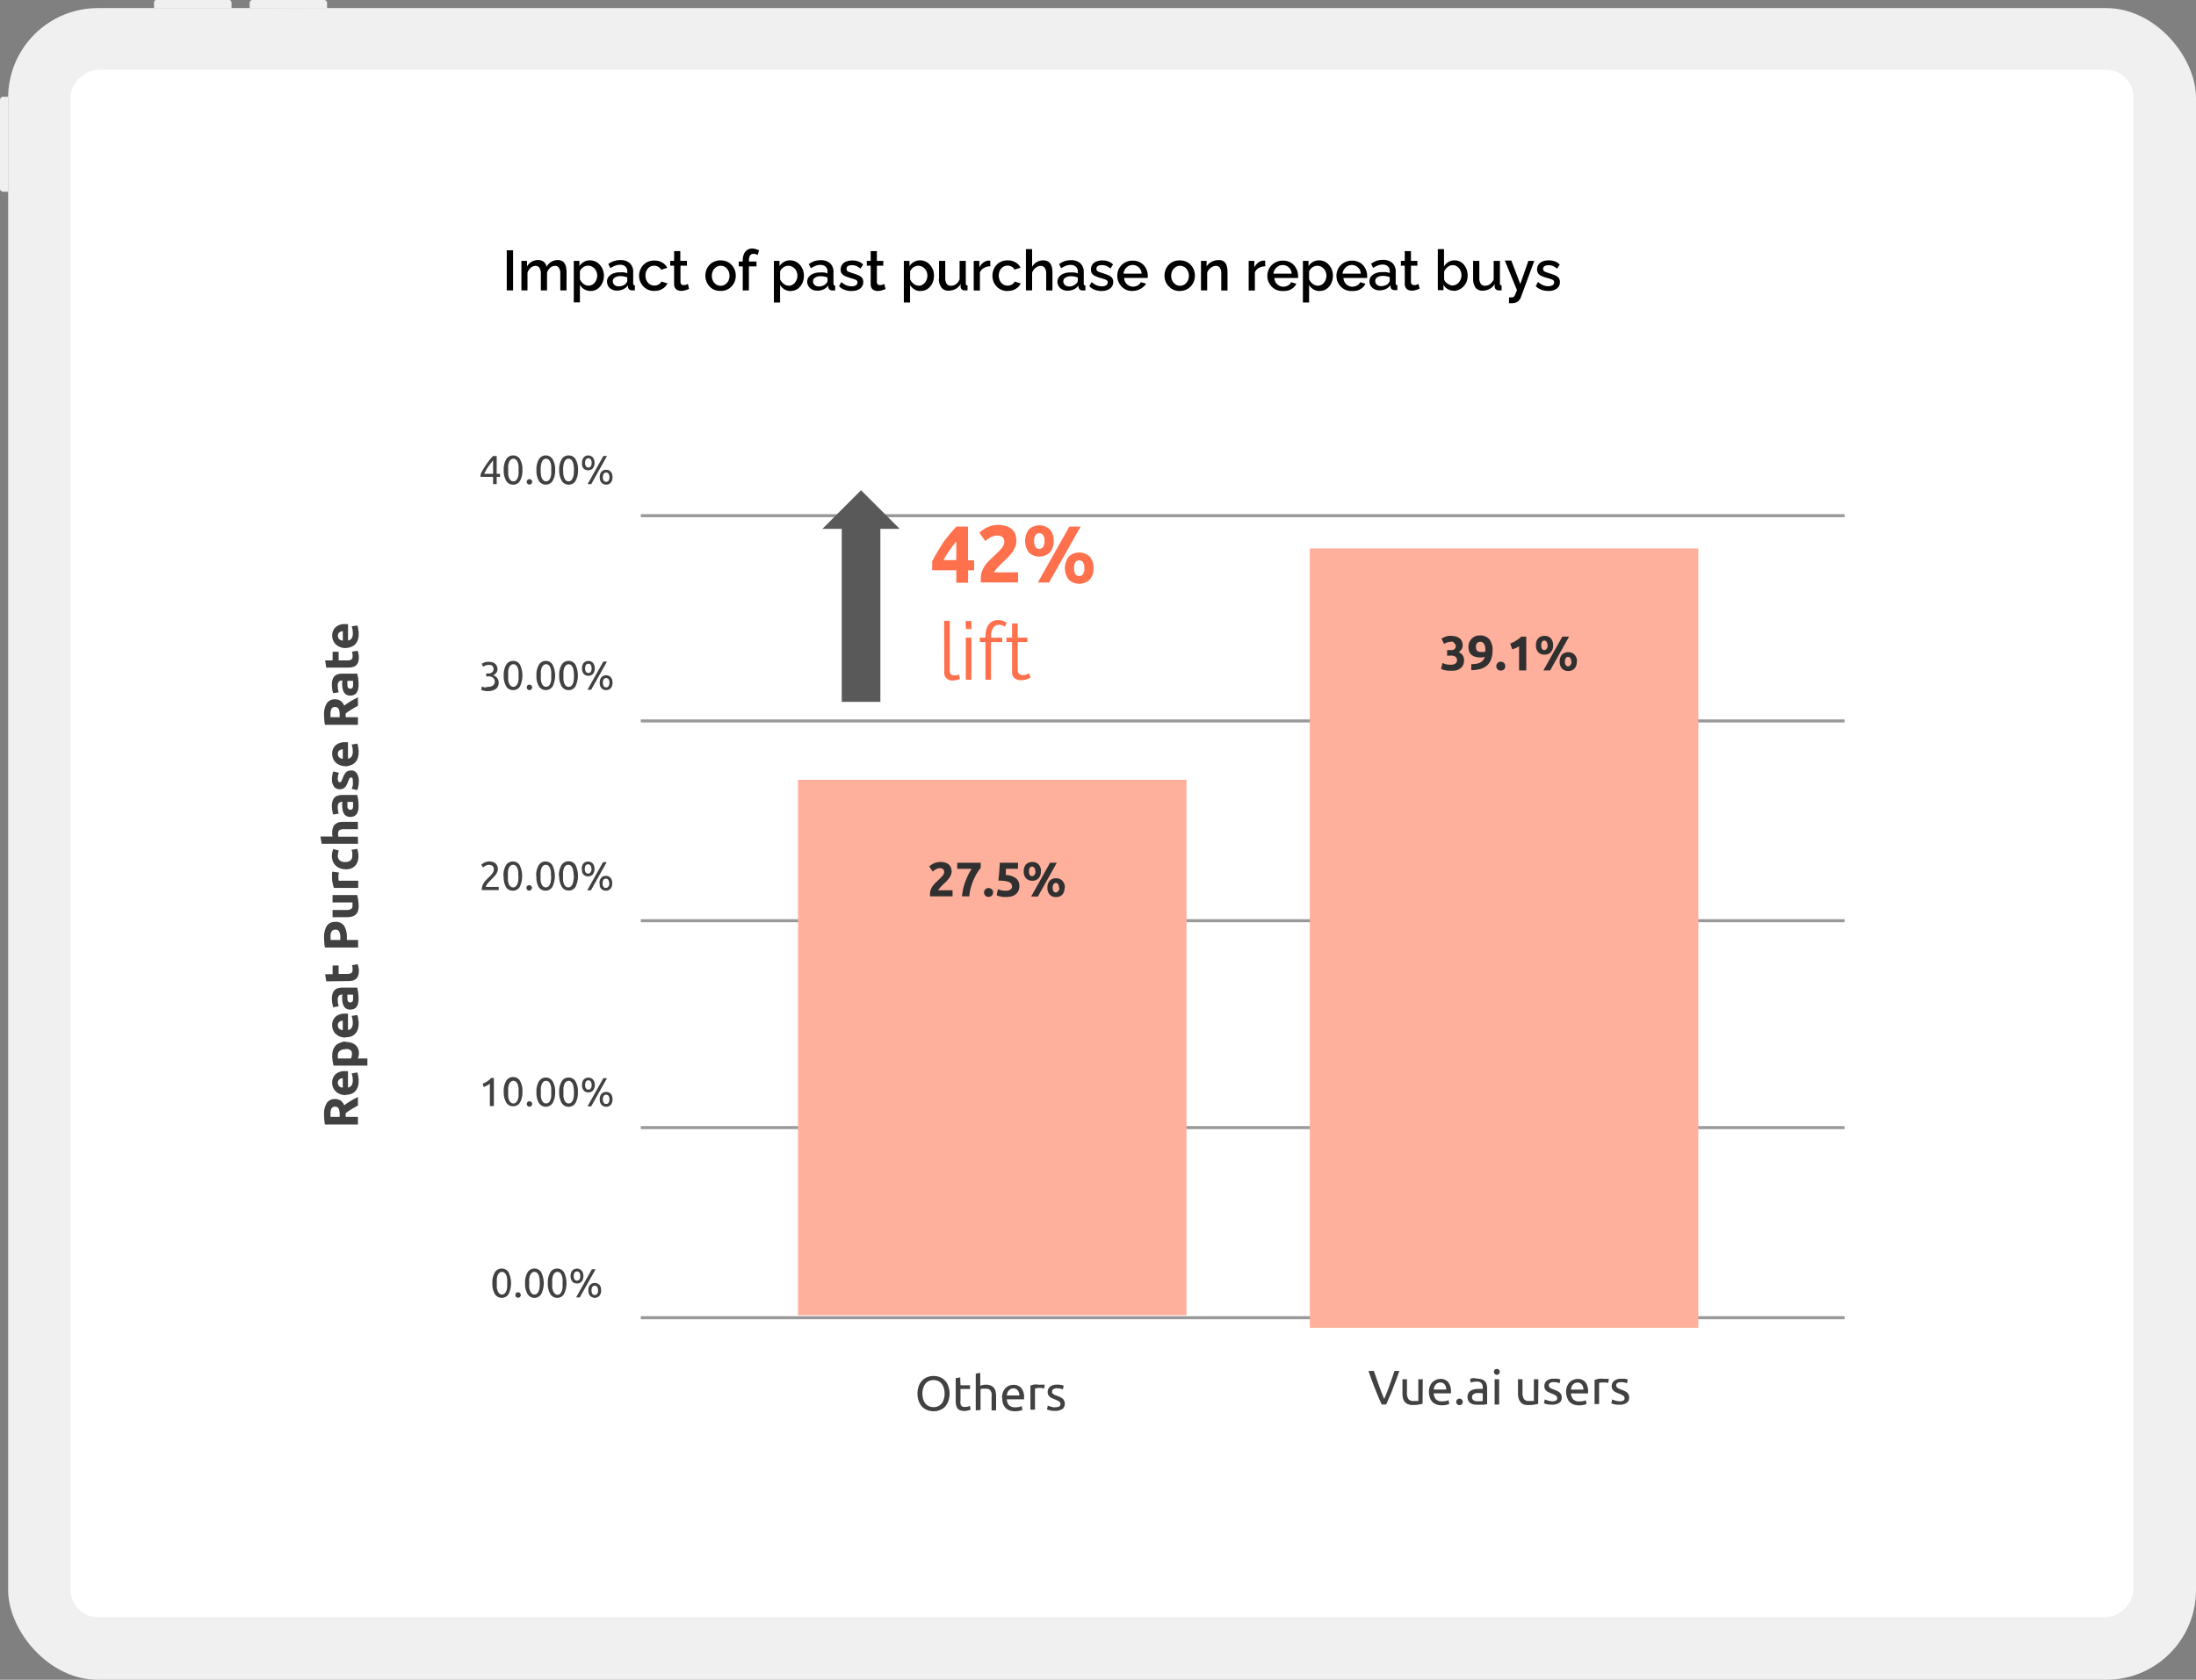 <svg xmlns="http://www.w3.org/2000/svg" viewBox="0 0 390 298.39"><rect x="0" y="0" width="390" height="298.39" fill="#808080" stroke="none"/><defs><style>.cls-1{fill:#f0f0f0;}.cls-2{fill:#fff;}.cls-3{fill-opacity:0;}.cls-3,.cls-6,.cls-9{fill-rule:evenodd;}.cls-4{fill:#414141;}.cls-5{fill:none;stroke:#999;stroke-linejoin:round;stroke-width:0.54px;}.cls-6{fill:#ffb09c;}.cls-7{fill:#303030;}.cls-8{fill:#ff704c;}.cls-9{fill:#595959;}</style></defs><g id="Layer_2" data-name="Layer 2"><g id="Layer_2-2" data-name="Layer 2"><path class="cls-1" d="M33.5-6.15h1a.52.52,0,0,1,.52.52V7.1a.52.52,0,0,1-.52.52h-1a0,0,0,0,1,0,0V-6.15A0,0,0,0,1,33.5-6.15Z" transform="translate(33.5 34.98) rotate(-90)"/><path class="cls-1" d="M44.33,1.47V.52A.52.52,0,0,1,44.85,0H57.57a.52.52,0,0,1,.52.52v1"/><path class="cls-1" d="M0,17.2H.9a.58.58,0,0,1,.58.58V33.49a.58.58,0,0,1-.58.58H0a0,0,0,0,1,0,0V17.2A0,0,0,0,1,0,17.2Z" transform="translate(1.47 51.26) rotate(180)"/><rect class="cls-1" x="1.45" y="1.44" width="388.55" height="296.95" rx="15.93"/><rect class="cls-2" x="58.27" y="-33.35" width="274.88" height="366.39" rx="4.93" transform="translate(45.86 345.54) rotate(-90)"/><path class="cls-3" d="M84.37,37.1H339.51V59.7H84.37Z"/><path d="M90,51.58V44.46h1.12v7.12Zm10.61,0h-1.1V48.64a1.8,1.8,0,0,0-.25-1.07.79.79,0,0,0-.7-.34,1.31,1.31,0,0,0-.86.34,1.81,1.81,0,0,0-.55.9v3.11h-1.1V48.64a1.87,1.87,0,0,0-.25-1.07.79.79,0,0,0-.69-.34,1.31,1.31,0,0,0-.86.34,1.88,1.88,0,0,0-.57.89v3.12H92.6V46.34h1v1a2.16,2.16,0,0,1,2-1.14,1.46,1.46,0,0,1,1,.34,1.38,1.38,0,0,1,.46.85,2.46,2.46,0,0,1,.84-.88,2.13,2.13,0,0,1,1.15-.31,1.61,1.61,0,0,1,.76.16,1.21,1.21,0,0,1,.48.47,2.1,2.1,0,0,1,.25.69,4.12,4.12,0,0,1,.08.81Zm4.25.1a2.05,2.05,0,0,1-1.11-.3,2.27,2.27,0,0,1-.76-.78v3.12H101.9V46.34h1v.94a2.3,2.3,0,0,1,.77-.75,2.13,2.13,0,0,1,1.09-.28,2.3,2.3,0,0,1,1,.21,2.27,2.27,0,0,1,.78.6,2.55,2.55,0,0,1,.52.87,2.68,2.68,0,0,1,.19,1,3.11,3.11,0,0,1-.3,1.38,2.42,2.42,0,0,1-.82,1A2.08,2.08,0,0,1,104.88,51.68Zm-.36-.94a1.37,1.37,0,0,0,.64-.15,1.43,1.43,0,0,0,.48-.4,1.78,1.78,0,0,0,.32-.57,1.93,1.93,0,0,0,.12-.67,1.72,1.72,0,0,0-.13-.68,1.53,1.53,0,0,0-.34-.56,1.62,1.62,0,0,0-.52-.38,1.43,1.43,0,0,0-1.09-.06,1.46,1.46,0,0,0-.43.22,1.62,1.62,0,0,0-.35.34.83.83,0,0,0-.21.39V49.6a2,2,0,0,0,.37.58,2,2,0,0,0,.52.41A1.41,1.41,0,0,0,104.52,50.74Zm3.3-.7a1.39,1.39,0,0,1,.28-.87,2,2,0,0,1,.79-.58,3.05,3.05,0,0,1,1.17-.21,6.09,6.09,0,0,1,.72,0,2.72,2.72,0,0,1,.64.16v-.33a1.11,1.11,0,0,0-.33-.86,1.33,1.33,0,0,0-1-.31,2.12,2.12,0,0,0-.83.16,4.79,4.79,0,0,0-.84.43l-.37-.74a4.32,4.32,0,0,1,1.05-.53,3.68,3.68,0,0,1,1.11-.16,2.36,2.36,0,0,1,1.66.55,2.05,2.05,0,0,1,.6,1.58v2a.5.5,0,0,0,.07.28.35.35,0,0,0,.23.08v.88a1.45,1.45,0,0,1-.28,0h-.19a.73.73,0,0,1-.54-.17.64.64,0,0,1-.2-.4l0-.3a2.3,2.3,0,0,1-.88.69,2.71,2.71,0,0,1-1.07.23,2.06,2.06,0,0,1-.94-.21,1.59,1.59,0,0,1-.64-.59A1.52,1.52,0,0,1,107.82,50Zm3.34.33a1.43,1.43,0,0,0,.19-.26.49.49,0,0,0,.07-.23v-.61a3.53,3.53,0,0,0-.58-.16,3.34,3.34,0,0,0-.62-.06,1.72,1.72,0,0,0-1,.25.72.72,0,0,0-.37.66.88.88,0,0,0,.12.44.91.91,0,0,0,.36.34,1.2,1.2,0,0,0,.59.13,1.81,1.81,0,0,0,.69-.14A1.38,1.38,0,0,0,111.16,50.37Zm5.08,1.31a2.82,2.82,0,0,1-1.11-.21,2.55,2.55,0,0,1-.85-.59,3,3,0,0,1-.57-.88,2.84,2.84,0,0,1-.19-1,2.71,2.71,0,0,1,.34-1.35,2.46,2.46,0,0,1,.94-1,2.71,2.71,0,0,1,1.44-.37,2.68,2.68,0,0,1,1.4.36,2.21,2.21,0,0,1,.88.94l-1.08.34a1.25,1.25,0,0,0-.5-.52,1.55,1.55,0,0,0-1.52,0,1.63,1.63,0,0,0-.56.63,1.88,1.88,0,0,0-.21.91,2,2,0,0,0,.21.92,1.68,1.68,0,0,0,.57.64,1.52,1.52,0,0,0,1.32.14,1.4,1.4,0,0,0,.45-.26,1.07,1.07,0,0,0,.28-.37l1.08.32a2.29,2.29,0,0,1-.51.7,2.64,2.64,0,0,1-1.81.64Zm6.15-.37a2.44,2.44,0,0,1-.35.15,4,4,0,0,1-.48.14,2.5,2.5,0,0,1-.54.07,1.69,1.69,0,0,1-.64-.12,1.09,1.09,0,0,1-.46-.39,1.23,1.23,0,0,1-.18-.7V47.19h-.69v-.85h.69V44.61h1.1v1.73H122v.85h-1.15v2.93a.6.6,0,0,0,.18.4.58.58,0,0,0,.39.13,1.32,1.32,0,0,0,.44-.08l.31-.13Zm5.6.37a2.83,2.83,0,0,1-1.12-.21,2.41,2.41,0,0,1-.84-.59,2.78,2.78,0,0,1-.55-.88,2.91,2.91,0,0,1,0-2.07,2.67,2.67,0,0,1,.55-.88,2.45,2.45,0,0,1,.85-.59,2.82,2.82,0,0,1,1.11-.21,2.89,2.89,0,0,1,1.11.21,2.41,2.41,0,0,1,.84.59,2.7,2.7,0,0,1,.56.88,2.91,2.91,0,0,1,0,2.07,2.81,2.81,0,0,1-.56.88,2.41,2.41,0,0,1-.84.59A2.89,2.89,0,0,1,128,51.68ZM126.42,49a1.93,1.93,0,0,0,.21.9,1.58,1.58,0,0,0,.57.63,1.33,1.33,0,0,0,.79.23,1.46,1.46,0,0,0,.79-.23,1.68,1.68,0,0,0,.57-.64,2,2,0,0,0,.21-.91,1.93,1.93,0,0,0-.21-.9,1.68,1.68,0,0,0-.57-.64,1.46,1.46,0,0,0-.79-.23,1.34,1.34,0,0,0-.79.24,1.68,1.68,0,0,0-.57.64A1.91,1.91,0,0,0,126.42,49Zm5.49,2.6V47.32h-.71v-.86h.71v-.21a2.67,2.67,0,0,1,.2-1.1,1.68,1.68,0,0,1,.58-.74,1.55,1.55,0,0,1,.89-.26,2,2,0,0,1,.63.1,2.67,2.67,0,0,1,.59.23l-.24.82a1.18,1.18,0,0,0-.36-.15,1.44,1.44,0,0,0-.4-.06.66.66,0,0,0-.58.29,1.45,1.45,0,0,0-.21.84v.24h1.34v.86H133v4.26Zm8.51.1a2.05,2.05,0,0,1-1.11-.3,2.3,2.3,0,0,1-.77-.78v3.12h-1.1V46.34h1v.94a2.21,2.21,0,0,1,.77-.75,2.1,2.1,0,0,1,1.08-.28,2.31,2.31,0,0,1,1,.21,2.27,2.27,0,0,1,.78.6,2.72,2.72,0,0,1,.52.87,2.88,2.88,0,0,1,.18,1,3.1,3.1,0,0,1-.29,1.38,2.5,2.5,0,0,1-.82,1A2.08,2.08,0,0,1,140.42,51.68Zm-.36-.94a1.33,1.33,0,0,0,.63-.15,1.46,1.46,0,0,0,.49-.4,1.78,1.78,0,0,0,.32-.57,1.93,1.93,0,0,0,.12-.67,1.72,1.72,0,0,0-.13-.68,1.68,1.68,0,0,0-.34-.56,1.74,1.74,0,0,0-.52-.38,1.44,1.44,0,0,0-.65-.14,1.53,1.53,0,0,0-.45.08,1.41,1.41,0,0,0-.42.22,1.67,1.67,0,0,0-.36.34,1.06,1.06,0,0,0-.21.39V49.6a2.49,2.49,0,0,0,.37.58,2.29,2.29,0,0,0,.53.41A1.38,1.38,0,0,0,140.06,50.74Zm3.3-.7a1.39,1.39,0,0,1,.28-.87,1.9,1.9,0,0,1,.79-.58,3.05,3.05,0,0,1,1.17-.21,5.78,5.78,0,0,1,.71,0,2.69,2.69,0,0,1,.65.16v-.33a1.11,1.11,0,0,0-.33-.86,1.33,1.33,0,0,0-.95-.31,2.17,2.17,0,0,0-.84.16,5.1,5.1,0,0,0-.83.43l-.37-.74a4.45,4.45,0,0,1,1-.53,3.79,3.79,0,0,1,1.12-.16,2.38,2.38,0,0,1,1.66.55,2.05,2.05,0,0,1,.6,1.58v2a.43.43,0,0,0,.07.28.33.33,0,0,0,.23.08v.88a1.57,1.57,0,0,1-.28,0h-.19a.73.73,0,0,1-.54-.17.59.59,0,0,1-.2-.4l0-.3a2.27,2.27,0,0,1-.87.69,2.72,2.72,0,0,1-1.08.23,2,2,0,0,1-.93-.21,1.68,1.68,0,0,1-.65-.59A1.6,1.6,0,0,1,143.36,50Zm3.34.33a1.43,1.43,0,0,0,.19-.26.49.49,0,0,0,.07-.23v-.61a3.39,3.39,0,0,0-.59-.16,3.15,3.15,0,0,0-.61-.06,1.72,1.72,0,0,0-1,.25.72.72,0,0,0-.37.66,1,1,0,0,0,.11.44,1,1,0,0,0,.37.34,1.16,1.16,0,0,0,.58.13,1.81,1.81,0,0,0,.69-.14A1.35,1.35,0,0,0,146.7,50.37Zm4.57,1.31a3.7,3.7,0,0,1-1.26-.21,2.55,2.55,0,0,1-1-.65l.41-.74a3.21,3.21,0,0,0,.91.59,2.61,2.61,0,0,0,.9.17,1.49,1.49,0,0,0,.75-.17.58.58,0,0,0,.3-.52.43.43,0,0,0-.15-.37,1.5,1.5,0,0,0-.44-.21c-.19-.07-.42-.13-.68-.21a6.68,6.68,0,0,1-.95-.35,1.47,1.47,0,0,1-.57-.45,1.2,1.2,0,0,1-.19-.7,1.47,1.47,0,0,1,.26-.87,1.56,1.56,0,0,1,.73-.55,2.78,2.78,0,0,1,1.08-.19,3.06,3.06,0,0,1,1.06.17,2.39,2.39,0,0,1,.86.55l-.48.73a2.41,2.41,0,0,0-.72-.47,2,2,0,0,0-.79-.15,1.82,1.82,0,0,0-.46.06.64.64,0,0,0-.36.2.52.52,0,0,0-.14.4.56.56,0,0,0,.11.35,1,1,0,0,0,.36.21l.59.2a9.44,9.44,0,0,1,1,.36,1.75,1.75,0,0,1,.68.45,1.15,1.15,0,0,1,.23.76,1.39,1.39,0,0,1-.57,1.18A2.39,2.39,0,0,1,151.27,51.68Zm6-.37a2,2,0,0,1-.35.15,4,4,0,0,1-.48.14,2.35,2.35,0,0,1-.54.07,1.61,1.61,0,0,1-.63-.12,1.06,1.06,0,0,1-.47-.39,1.32,1.32,0,0,1-.17-.7V47.19h-.69v-.85h.69V44.61h1.1v1.73h1.14v.85h-1.14v2.93a.55.55,0,0,0,.17.4.59.59,0,0,0,.39.13,1.33,1.33,0,0,0,.45-.08l.31-.13Zm6.22.37a2.05,2.05,0,0,1-1.11-.3,2.27,2.27,0,0,1-.76-.78v3.12h-1.1V46.34h1v.94a2.33,2.33,0,0,1,.78-.75,2.07,2.07,0,0,1,1.08-.28,2.24,2.24,0,0,1,1,.21,2.1,2.1,0,0,1,.78.6,2.75,2.75,0,0,1,.53.87,2.88,2.88,0,0,1,.18,1,3.25,3.25,0,0,1-.29,1.38,2.44,2.44,0,0,1-.83,1A2.06,2.06,0,0,1,163.45,51.68Zm-.36-.94a1.34,1.34,0,0,0,.64-.15,1.57,1.57,0,0,0,.49-.4,2,2,0,0,0,.32-.57,2,2,0,0,0,0-1.35,1.56,1.56,0,0,0-.35-.56,1.62,1.62,0,0,0-.52-.38,1.37,1.37,0,0,0-.64-.14,1.53,1.53,0,0,0-.45.08,1.59,1.59,0,0,0-.43.22,1.88,1.88,0,0,0-.35.34,1.06,1.06,0,0,0-.21.39V49.6a2.2,2.2,0,0,0,.37.58,2.09,2.09,0,0,0,.53.41A1.34,1.34,0,0,0,163.09,50.74Zm3.64-1.19V46.34h1.1v3a1.86,1.86,0,0,0,.25,1.07.91.91,0,0,0,.76.35,1.57,1.57,0,0,0,.6-.12,1.69,1.69,0,0,0,.54-.39,1.89,1.89,0,0,0,.4-.62V46.34h1.1v4a.5.5,0,0,0,.07.28.38.38,0,0,0,.24.08v.88l-.29,0h-.21a.75.75,0,0,1-.5-.16.63.63,0,0,1-.23-.43l0-.53a2.33,2.33,0,0,1-.91.88,2.73,2.73,0,0,1-1.24.29,1.49,1.49,0,0,1-1.24-.53A2.61,2.61,0,0,1,166.73,49.55Zm9.11-2.26a2.25,2.25,0,0,0-1.14.29,1.6,1.6,0,0,0-.71.79v3.21h-1.1V46.34h1v1.17a2.45,2.45,0,0,1,.71-.87,1.65,1.65,0,0,1,.93-.35h.29Zm3.09,4.39a2.82,2.82,0,0,1-1.11-.21,2.59,2.59,0,0,1-.86-.59,2.81,2.81,0,0,1-.56-.88,3,3,0,0,1,.14-2.4,2.6,2.6,0,0,1,.94-1,2.72,2.72,0,0,1,1.45-.37,2.62,2.62,0,0,1,1.39.36,2.18,2.18,0,0,1,.89.94l-1.08.34a1.32,1.32,0,0,0-.5-.52,1.49,1.49,0,0,0-.73-.18,1.45,1.45,0,0,0-.79.22,1.65,1.65,0,0,0-.57.63,2.14,2.14,0,0,0,0,1.83,1.75,1.75,0,0,0,.56.64,1.52,1.52,0,0,0,1.78-.12.93.93,0,0,0,.27-.37l1.09.32a2.29,2.29,0,0,1-.51.7,3,3,0,0,1-.79.47A3,3,0,0,1,178.93,51.68Zm7.94-.1h-1.11V48.64a1.78,1.78,0,0,0-.26-1.06.88.88,0,0,0-.74-.35,1.25,1.25,0,0,0-.59.16,2,2,0,0,0-.56.44,1.63,1.63,0,0,0-.35.63v3.12h-1.1V44.25h1.1v3.14a2.25,2.25,0,0,1,.82-.83,2.16,2.16,0,0,1,1.13-.31,1.8,1.8,0,0,1,.81.16,1.29,1.29,0,0,1,.51.47,2.11,2.11,0,0,1,.26.69,4.12,4.12,0,0,1,.08.81Zm.89-1.54a1.4,1.4,0,0,1,.29-.87,1.83,1.83,0,0,1,.79-.58,3,3,0,0,1,1.17-.21,5.92,5.92,0,0,1,.71,0,2.81,2.81,0,0,1,.65.16v-.33a1.08,1.08,0,0,0-.34-.86,1.31,1.31,0,0,0-.95-.31,2.12,2.12,0,0,0-.83.16,4.73,4.73,0,0,0-.83.43l-.37-.74a4.26,4.26,0,0,1,1-.53,3.75,3.75,0,0,1,1.12-.16,2.33,2.33,0,0,1,1.65.55,2,2,0,0,1,.61,1.58v2a.43.43,0,0,0,.07.28.32.32,0,0,0,.22.08v.88a1.47,1.47,0,0,1-.27,0h-.2a.76.76,0,0,1-.54-.17.7.7,0,0,1-.2-.4l0-.3a2.27,2.27,0,0,1-.87.69,2.8,2.8,0,0,1-1.08.23,2,2,0,0,1-.93-.21,1.56,1.56,0,0,1-.88-1.43Zm3.35.33a1,1,0,0,0,.18-.26.53.53,0,0,0,.08-.23v-.61a3.65,3.65,0,0,0-.59-.16,3.23,3.23,0,0,0-.61-.06,1.75,1.75,0,0,0-1,.25.74.74,0,0,0-.37.66.88.88,0,0,0,.12.44,1.07,1.07,0,0,0,.36.34,1.2,1.2,0,0,0,.59.13,1.81,1.81,0,0,0,.69-.14A1.5,1.5,0,0,0,191.11,50.37Zm4.56,1.31a3.79,3.79,0,0,1-1.26-.21,2.7,2.7,0,0,1-1-.65l.42-.74a3.31,3.31,0,0,0,.9.59,2.71,2.71,0,0,0,.91.17,1.49,1.49,0,0,0,.75-.17.57.57,0,0,0,.29-.52.43.43,0,0,0-.15-.37,1.32,1.32,0,0,0-.43-.21l-.69-.21a6.51,6.51,0,0,1-.94-.35,1.43,1.43,0,0,1-.58-.45,1.28,1.28,0,0,1-.18-.7A1.47,1.47,0,0,1,194,47a1.49,1.49,0,0,1,.72-.55,2.86,2.86,0,0,1,1.09-.19,3,3,0,0,1,1,.17,2.23,2.23,0,0,1,.86.55l-.47.73a2.41,2.41,0,0,0-.72-.47,2.06,2.06,0,0,0-.79-.15,1.76,1.76,0,0,0-.46.06.64.64,0,0,0-.36.2.52.52,0,0,0-.15.4.51.51,0,0,0,.12.35,1,1,0,0,0,.36.21l.59.2a9.44,9.44,0,0,1,1,.36,1.71,1.71,0,0,1,.67.45,1.1,1.1,0,0,1,.24.76,1.39,1.39,0,0,1-.57,1.18A2.42,2.42,0,0,1,195.67,51.68Zm5.44,0a2.82,2.82,0,0,1-1.11-.21,2.55,2.55,0,0,1-.85-.59,3,3,0,0,1-.57-.87,2.73,2.73,0,0,1-.19-1,2.64,2.64,0,0,1,2.73-2.73,2.55,2.55,0,0,1,2.35,1.36,2.75,2.75,0,0,1,.33,1.32.78.78,0,0,1,0,.22c0,.07,0,.13,0,.17h-4.2a1.62,1.62,0,0,0,.25.82,1.48,1.48,0,0,0,.58.53,1.53,1.53,0,0,0,.75.2,1.78,1.78,0,0,0,.84-.22,1.14,1.14,0,0,0,.53-.58l.95.27A2.24,2.24,0,0,1,203,51a2.65,2.65,0,0,1-.82.48A3,3,0,0,1,201.11,51.68Zm-1.58-3.09h3.18a1.59,1.59,0,0,0-2.93-.8A1.88,1.88,0,0,0,199.53,48.59Zm10,3.09a2.83,2.83,0,0,1-1.12-.21,2.41,2.41,0,0,1-.84-.59A2.78,2.78,0,0,1,207,50a2.91,2.91,0,0,1,0-2.07,2.67,2.67,0,0,1,.55-.88,2.45,2.45,0,0,1,.85-.59,3,3,0,0,1,2.21,0,2.36,2.36,0,0,1,.85.59,2.7,2.7,0,0,1,.56.88,2.91,2.91,0,0,1,0,2.07,2.81,2.81,0,0,1-.56.88,2.36,2.36,0,0,1-.85.59A2.8,2.8,0,0,1,209.54,51.68ZM208,49a1.93,1.93,0,0,0,.21.9,1.58,1.58,0,0,0,.57.63,1.33,1.33,0,0,0,.79.23,1.46,1.46,0,0,0,.79-.23,1.68,1.68,0,0,0,.57-.64,2,2,0,0,0,.21-.91,1.93,1.93,0,0,0-.21-.9,1.68,1.68,0,0,0-.57-.64,1.46,1.46,0,0,0-.79-.23,1.34,1.34,0,0,0-.79.24,1.68,1.68,0,0,0-.57.64A1.91,1.91,0,0,0,208,49Zm10,2.6h-1.11V48.64a1.88,1.88,0,0,0-.24-1.07.77.77,0,0,0-.69-.34,1.35,1.35,0,0,0-.64.16,2,2,0,0,0-.57.44,1.79,1.79,0,0,0-.36.63v3.12h-1.1V46.34h1v1a2.07,2.07,0,0,1,.53-.61,2.5,2.5,0,0,1,.74-.39,2.58,2.58,0,0,1,.88-.14,1.6,1.6,0,0,1,.77.16,1.35,1.35,0,0,1,.48.47,2.09,2.09,0,0,1,.24.69,4.14,4.14,0,0,1,.07.81Zm6.71-4.29a2.25,2.25,0,0,0-1.14.29,1.6,1.6,0,0,0-.71.79v3.21h-1.1V46.34h1v1.17a2.33,2.33,0,0,1,.7-.87,1.65,1.65,0,0,1,.93-.35h.29Zm3.09,4.39a2.82,2.82,0,0,1-1.11-.21,2.69,2.69,0,0,1-.86-.59,3,3,0,0,1-.56-.87,2.73,2.73,0,0,1-.19-1,2.79,2.79,0,0,1,.33-1.36,2.63,2.63,0,0,1,1-1,2.71,2.71,0,0,1,1.44-.37,2.61,2.61,0,0,1,1.42.37,2.57,2.57,0,0,1,.92,1,2.65,2.65,0,0,1,.34,1.32,1.5,1.5,0,0,1,0,.22c0,.07,0,.13,0,.17h-4.21a1.73,1.73,0,0,0,.26.82,1.48,1.48,0,0,0,.58.53,1.5,1.5,0,0,0,.75.2,1.75,1.75,0,0,0,.83-.22,1.12,1.12,0,0,0,.54-.58l.94.27a2.06,2.06,0,0,1-.51.69,2.65,2.65,0,0,1-.82.48A3.12,3.12,0,0,1,227.73,51.68Zm-1.58-3.09h3.18a1.76,1.76,0,0,0-.26-.8,1.72,1.72,0,0,0-.57-.54,1.64,1.64,0,0,0-1.53,0,1.63,1.63,0,0,0-.57.54A1.75,1.75,0,0,0,226.15,48.59Zm8.15,3.09a2.05,2.05,0,0,1-1.11-.3,2.3,2.3,0,0,1-.77-.78v3.12h-1.1V46.34h1v.94a2.21,2.21,0,0,1,.77-.75,2.1,2.1,0,0,1,1.08-.28,2.31,2.31,0,0,1,1,.21,2.27,2.27,0,0,1,.78.6,2.72,2.72,0,0,1,.52.87,2.88,2.88,0,0,1,.18,1,3.1,3.1,0,0,1-.29,1.38,2.5,2.5,0,0,1-.82,1A2.08,2.08,0,0,1,234.3,51.68Zm-.36-.94a1.33,1.33,0,0,0,.63-.15,1.46,1.46,0,0,0,.49-.4,1.78,1.78,0,0,0,.32-.57,1.93,1.93,0,0,0,.12-.67,1.72,1.72,0,0,0-.13-.68,1.68,1.68,0,0,0-.34-.56,1.74,1.74,0,0,0-.52-.38,1.41,1.41,0,0,0-.65-.14,1.53,1.53,0,0,0-.45.08,1.41,1.41,0,0,0-.42.22,1.67,1.67,0,0,0-.36.34,1.06,1.06,0,0,0-.21.39V49.6a2.49,2.49,0,0,0,.37.58,2.29,2.29,0,0,0,.53.41A1.38,1.38,0,0,0,233.94,50.74Zm6.06.94a2.82,2.82,0,0,1-1.11-.21,2.69,2.69,0,0,1-.86-.59,3,3,0,0,1-.56-.87,2.73,2.73,0,0,1-.19-1,2.79,2.79,0,0,1,.33-1.36,2.63,2.63,0,0,1,1-1,2.71,2.71,0,0,1,1.44-.37,2.61,2.61,0,0,1,1.42.37,2.5,2.5,0,0,1,.92,1,2.65,2.65,0,0,1,.34,1.32,1.5,1.5,0,0,1,0,.22c0,.07,0,.13,0,.17h-4.21a1.73,1.73,0,0,0,.26.82,1.48,1.48,0,0,0,.58.53,1.5,1.5,0,0,0,.75.2,1.75,1.75,0,0,0,.83-.22,1.12,1.12,0,0,0,.54-.58l.94.27a2.06,2.06,0,0,1-.51.69,2.65,2.65,0,0,1-.82.48A3.07,3.07,0,0,1,240,51.68Zm-1.58-3.09h3.18a1.59,1.59,0,0,0-2.93-.8A1.75,1.75,0,0,0,238.42,48.59ZM243.21,50a1.39,1.39,0,0,1,.28-.87,1.9,1.9,0,0,1,.79-.58,3.05,3.05,0,0,1,1.17-.21,5.78,5.78,0,0,1,.71,0,2.69,2.69,0,0,1,.65.16v-.33a1.08,1.08,0,0,0-.34-.86,1.29,1.29,0,0,0-.94-.31,2.17,2.17,0,0,0-.84.16,5.1,5.1,0,0,0-.83.43l-.37-.74a4.45,4.45,0,0,1,1-.53,3.79,3.79,0,0,1,1.12-.16,2.38,2.38,0,0,1,1.66.55,2.05,2.05,0,0,1,.6,1.58v2a.43.43,0,0,0,.07.28.33.33,0,0,0,.23.08v.88a1.57,1.57,0,0,1-.28,0h-.19a.73.73,0,0,1-.54-.17.59.59,0,0,1-.2-.4l0-.3a2.27,2.27,0,0,1-.87.69,2.72,2.72,0,0,1-1.08.23,2,2,0,0,1-.93-.21,1.68,1.68,0,0,1-.65-.59A1.6,1.6,0,0,1,243.21,50Zm3.34.33a1.43,1.43,0,0,0,.19-.26.49.49,0,0,0,.07-.23v-.61a3.39,3.39,0,0,0-.59-.16,3.15,3.15,0,0,0-.61-.06,1.72,1.72,0,0,0-1,.25.72.72,0,0,0-.37.66,1,1,0,0,0,.11.44,1,1,0,0,0,.37.34,1.16,1.16,0,0,0,.58.13,1.81,1.81,0,0,0,.69-.14A1.35,1.35,0,0,0,246.55,50.37Zm5.58.94a2.18,2.18,0,0,1-.36.15,4.41,4.41,0,0,1-.47.14,2.5,2.5,0,0,1-.54.07,1.66,1.66,0,0,1-.64-.12,1,1,0,0,1-.46-.39,1.23,1.23,0,0,1-.18-.7V47.19h-.69v-.85h.69V44.61h1.1v1.73h1.14v.85h-1.14v2.93a.6.6,0,0,0,.18.4.55.55,0,0,0,.38.13,1.33,1.33,0,0,0,.45-.08l.31-.13Zm6.07.37a2.13,2.13,0,0,1-1.09-.28,2.08,2.08,0,0,1-.76-.77v.95h-1V44.25h1.1v3.08a2.36,2.36,0,0,1,.78-.79,2,2,0,0,1,1.1-.29,2.11,2.11,0,0,1,.95.21,2.28,2.28,0,0,1,.74.61,2.8,2.8,0,0,1,.47.87,3.3,3.3,0,0,1,.16,1.05,3,3,0,0,1-.18,1,2.63,2.63,0,0,1-.53.86,2.34,2.34,0,0,1-.78.58A2.27,2.27,0,0,1,258.2,51.68Zm-.29-.94a1.59,1.59,0,0,0,.66-.14,1.72,1.72,0,0,0,.86-1,1.92,1.92,0,0,0,.12-.66,2.07,2.07,0,0,0-.2-.89,1.68,1.68,0,0,0-.55-.66,1.36,1.36,0,0,0-.81-.25,1.28,1.28,0,0,0-.63.16,1.81,1.81,0,0,0-.51.41,2.4,2.4,0,0,0-.38.56v1.39a1.07,1.07,0,0,0,.21.41,1.91,1.91,0,0,0,.36.33,2.1,2.1,0,0,0,.42.22A1.5,1.5,0,0,0,257.91,50.74Zm3.71-1.19V46.34h1.1v3a1.94,1.94,0,0,0,.25,1.07.91.91,0,0,0,.76.35,1.62,1.62,0,0,0,.61-.12,1.77,1.77,0,0,0,.53-.39,1.89,1.89,0,0,0,.4-.62V46.34h1.11v4a.43.43,0,0,0,.07.28.35.35,0,0,0,.23.08v.88a2.06,2.06,0,0,1-.28,0h-.22a.77.77,0,0,1-.5-.16.68.68,0,0,1-.23-.43v-.53a2.35,2.35,0,0,1-.92.88,2.69,2.69,0,0,1-1.23.29,1.51,1.51,0,0,1-1.25-.53A2.61,2.61,0,0,1,261.62,49.55ZM268,52.82l.29,0a1.24,1.24,0,0,0,.25,0,.43.43,0,0,0,.29-.1,1,1,0,0,0,.25-.39,8,8,0,0,0,.32-.81l-2.15-5.24h1.15L270,50.46l1.43-4.12h1.05l-2.37,6.45a1.84,1.84,0,0,1-.32.54,1.43,1.43,0,0,1-.52.39,1.83,1.83,0,0,1-.73.14,1.24,1.24,0,0,1-.27,0l-.28,0Zm7-1.14a3.7,3.7,0,0,1-1.26-.21,2.55,2.55,0,0,1-1-.65l.41-.74a3.21,3.21,0,0,0,.91.59,2.61,2.61,0,0,0,.9.17,1.49,1.49,0,0,0,.75-.17.58.58,0,0,0,.3-.52.41.41,0,0,0-.16-.37,1.32,1.32,0,0,0-.43-.21c-.19-.07-.42-.13-.68-.21a6.68,6.68,0,0,1-1-.35,1.4,1.4,0,0,1-.57-.45,1.2,1.2,0,0,1-.19-.7,1.47,1.47,0,0,1,.26-.87,1.59,1.59,0,0,1,.72-.55,2.86,2.86,0,0,1,1.09-.19,3.06,3.06,0,0,1,1.06.17A2.27,2.27,0,0,1,277,47l-.47.73a2.41,2.41,0,0,0-.72-.47,2,2,0,0,0-.79-.15,1.76,1.76,0,0,0-.46.06.64.64,0,0,0-.36.2.52.52,0,0,0-.15.4.51.51,0,0,0,.12.35,1,1,0,0,0,.36.21l.59.2a9.44,9.44,0,0,1,1,.36,1.75,1.75,0,0,1,.68.45,1.15,1.15,0,0,1,.23.76,1.39,1.39,0,0,1-.57,1.18A2.41,2.41,0,0,1,275,51.68Z"/><path class="cls-3" d="M50.49,239.27V71.58H74.61V239.27Z"/><path class="cls-4" d="M57.55,198a3.69,3.69,0,0,1,.48-2.06,1.68,1.68,0,0,1,1.49-.71,1.71,1.71,0,0,1,1,.29,1.82,1.82,0,0,1,.61.83c.15-.12.32-.25.51-.38l.61-.39c.21-.13.42-.25.65-.37s.45-.24.67-.34v1.51c-.2.1-.39.21-.59.33s-.4.22-.59.34l-.54.35-.46.34v.66h2.18v1.35H57.71a6.65,6.65,0,0,1-.12-.91C57.57,198.48,57.55,198.2,57.55,198Zm1.15-.08a2,2,0,0,0,0,.26c0,.08,0,.16,0,.22h1.62V198a2.41,2.41,0,0,0-.18-1.09.78.78,0,0,0-1.28,0A2.07,2.07,0,0,0,58.7,197.87Zm2.66-3.39a2.81,2.81,0,0,1-1-.19,2.21,2.21,0,0,1-.76-.49,2,2,0,0,1-.45-.69,2,2,0,0,1-.16-.8,2,2,0,0,1,.59-1.52,2.4,2.4,0,0,1,1.74-.57h.24l.24,0v2.91a.87.87,0,0,0,.63-.37,1.53,1.53,0,0,0,.22-.88,4,4,0,0,0-.05-.69,3.55,3.55,0,0,0-.16-.56l1-.17a1.73,1.73,0,0,1,.1.28,3.14,3.14,0,0,1,.08.38c0,.14,0,.29.07.45a3.87,3.87,0,0,1,0,.48,2.89,2.89,0,0,1-.18,1.07,2.19,2.19,0,0,1-.5.75,1.88,1.88,0,0,1-.74.43A2.83,2.83,0,0,1,61.36,194.48Zm-.49-3a.91.91,0,0,0-.32.06.78.78,0,0,0-.47.38.86.86,0,0,0-.08.38.87.87,0,0,0,.08.37.61.61,0,0,0,.19.26.85.85,0,0,0,.28.16l.32.08Zm.49-5.14a1.53,1.53,0,0,0-1,.27.92.92,0,0,0-.36.79,2.88,2.88,0,0,0,0,.32,1.69,1.69,0,0,0,0,.25h2.32a1.93,1.93,0,0,0,.13-.32,1.74,1.74,0,0,0,.05-.39C62.59,186.64,62.18,186.33,61.36,186.33Zm0-1.3a3.32,3.32,0,0,1,1,.13,2,2,0,0,1,.73.38,1.55,1.55,0,0,1,.48.62,1.9,1.9,0,0,1,.17.85,2,2,0,0,1-.05.5,2.59,2.59,0,0,1-.14.45h1.7v1.27h-6a3,3,0,0,1-.1-.38c0-.16-.06-.31-.09-.47s0-.34-.05-.51,0-.33,0-.49a2.57,2.57,0,0,1,.17-1,2.22,2.22,0,0,1,.47-.75,2,2,0,0,1,.74-.45A2.82,2.82,0,0,1,61.33,185Zm0-.78a2.82,2.82,0,0,1-1-.18,2.37,2.37,0,0,1-.76-.49,2,2,0,0,1-.45-.69,2,2,0,0,1-.16-.8,2,2,0,0,1,.59-1.53,2.44,2.44,0,0,1,1.74-.56h.24l.24,0v2.9a.84.84,0,0,0,.63-.37,1.47,1.47,0,0,0,.22-.87,4,4,0,0,0-.05-.69,3.26,3.26,0,0,0-.16-.56l1-.17a1.73,1.73,0,0,1,.1.28,3.14,3.14,0,0,1,.08.38c0,.14,0,.29.07.45a3.87,3.87,0,0,1,0,.48,2.93,2.93,0,0,1-.18,1.07,2.15,2.15,0,0,1-.5.74,1.78,1.78,0,0,1-.74.44A2.83,2.83,0,0,1,61.36,184.25Zm-.49-3a1.19,1.19,0,0,0-.32.05.72.72,0,0,0-.27.15.59.59,0,0,0-.2.24.86.86,0,0,0-.08.38.87.87,0,0,0,.08.37.61.61,0,0,0,.19.26.85.85,0,0,0,.28.16,1.65,1.65,0,0,0,.32.07Zm1.83-4c0-.12,0-.24,0-.35s0-.21,0-.28h-1s0,.13,0,.23a1.47,1.47,0,0,0,0,.28c0,.12,0,.24,0,.35a.77.77,0,0,0,.08.27.47.47,0,0,0,.17.2.46.46,0,0,0,.25.06.44.44,0,0,0,.42-.2A1.13,1.13,0,0,0,62.7,177.28Zm-3.76.11a2.84,2.84,0,0,1,.14-.95,1.39,1.39,0,0,1,.37-.61,1.36,1.36,0,0,1,.58-.32,2.91,2.91,0,0,1,.76-.1h2.67c0,.19.09.45.14.78a7.81,7.81,0,0,1,.08,1.18,3.34,3.34,0,0,1-.08.8,1.6,1.6,0,0,1-.25.61,1.2,1.2,0,0,1-.46.4,1.62,1.62,0,0,1-.7.13,1.3,1.3,0,0,1-.67-.16,1.18,1.18,0,0,1-.44-.42,2.21,2.21,0,0,1-.23-.61,3.36,3.36,0,0,1-.08-.71,3,3,0,0,1,0-.45,1.82,1.82,0,0,1,.05-.31h-.12a.7.7,0,0,0-.52.2,1,1,0,0,0-.2.68,4.62,4.62,0,0,0,.05.65,2.47,2.47,0,0,0,.13.55l-1,.16-.08-.27c0-.12,0-.24-.06-.37a2.68,2.68,0,0,1-.05-.42A3.37,3.37,0,0,1,58.94,177.39Zm-1-3.1-.2-1.27h1.33v-1.54h1.07V173h1.59a1.23,1.23,0,0,0,.65-.15c.16-.09.23-.28.23-.57a3.22,3.22,0,0,0,0-.43,2.22,2.22,0,0,0-.11-.39l1-.19a3.53,3.53,0,0,1,.16.52,2.77,2.77,0,0,1,.07.69,2.42,2.42,0,0,1-.14.88,1.43,1.43,0,0,1-.4.55,1.5,1.5,0,0,1-.61.29,4,4,0,0,1-.8.07Zm-.38-7.8a3.68,3.68,0,0,1,.48-2.05,1.7,1.7,0,0,1,1.53-.71,1.74,1.74,0,0,1,1.56.72,3.82,3.82,0,0,1,.47,2.07v.42h2v1.34H57.71a6.6,6.6,0,0,1-.12-.92C57.57,167,57.55,166.74,57.55,166.49Zm1.15-.08a2.62,2.62,0,0,0,0,.28c0,.1,0,.18,0,.25h1.73v-.42a2.34,2.34,0,0,0-.19-1.05.73.73,0,0,0-.71-.36.86.86,0,0,0-.41.1.65.65,0,0,0-.26.26,1.41,1.41,0,0,0-.14.41A2.86,2.86,0,0,0,58.7,166.41ZM63.44,159a6.68,6.68,0,0,1,.16.84,6.21,6.21,0,0,1,.09,1.08,2.71,2.71,0,0,1-.15,1,1.51,1.51,0,0,1-.44.6,1.61,1.61,0,0,1-.66.31,3.33,3.33,0,0,1-.86.1H59.06v-1.28h2.37a1.88,1.88,0,0,0,.9-.16.66.66,0,0,0,.27-.61c0-.1,0-.2,0-.3a1.73,1.73,0,0,0,0-.27H59.06V159ZM60.2,155c0,.12-.06.25-.09.41a2.46,2.46,0,0,0,0,.49c0,.09,0,.19,0,.3a2.17,2.17,0,0,0,.05.25h3.46v1.28H59.3a7.64,7.64,0,0,1-.22-.81,4.23,4.23,0,0,1-.11-1,2.09,2.09,0,0,1,0-.24c0-.1,0-.2,0-.3a1.35,1.35,0,0,1,0-.29.75.75,0,0,1,.07-.25Zm1.13-.6a2.6,2.6,0,0,1-.93-.16,2.2,2.2,0,0,1-.75-.46,2.26,2.26,0,0,1-.52-.73,2.81,2.81,0,0,1-.12-1.64,3.09,3.09,0,0,1,.18-.59l1,.27a3.56,3.56,0,0,0-.13.39A2.28,2.28,0,0,0,60,152a1,1,0,0,0,.35.85,1.46,1.46,0,0,0,.94.28,1.54,1.54,0,0,0,.94-.26,1.11,1.11,0,0,0,.33-.92,2.85,2.85,0,0,0,0-.49,2.44,2.44,0,0,0-.13-.5l1-.18a3.9,3.9,0,0,1,.16.56,4.14,4.14,0,0,1,.07.74,2.88,2.88,0,0,1-.19,1.07,2.06,2.06,0,0,1-.5.74,2,2,0,0,1-.75.42A3.19,3.19,0,0,1,61.33,154.43Zm2.26-4.52H57.12l-.21-1.28h2.17a2,2,0,0,1-.08-.33,1.84,1.84,0,0,1,0-.39,2.42,2.42,0,0,1,.15-.92,1.34,1.34,0,0,1,.43-.58,1.72,1.72,0,0,1,.65-.32A3.73,3.73,0,0,1,61,146h2.56v1.29H61.18a1.72,1.72,0,0,0-.87.16.63.63,0,0,0-.26.59,1.66,1.66,0,0,0,0,.32q0,.15.06.27h3.45Zm-.89-6.8c0-.12,0-.24,0-.35s0-.21,0-.28h-1q0,.08,0,.24a1.32,1.32,0,0,0,0,.27c0,.13,0,.24,0,.35a.71.71,0,0,0,.08.27.47.47,0,0,0,.17.2.46.46,0,0,0,.25.06.44.44,0,0,0,.42-.2A1.11,1.11,0,0,0,62.7,143.11Zm-3.76.11a2.84,2.84,0,0,1,.14-.95,1.39,1.39,0,0,1,.37-.61,1.25,1.25,0,0,1,.58-.31,2.53,2.53,0,0,1,.76-.11h2.67c0,.19.09.45.14.78a7.81,7.81,0,0,1,.08,1.18,3.34,3.34,0,0,1-.08.8,1.6,1.6,0,0,1-.25.61,1.2,1.2,0,0,1-.46.4,1.62,1.62,0,0,1-.7.13,1.3,1.3,0,0,1-.67-.16,1.18,1.18,0,0,1-.44-.42,2.21,2.21,0,0,1-.23-.61,3.36,3.36,0,0,1-.08-.71,3,3,0,0,1,0-.45,1.82,1.82,0,0,1,.05-.31h-.12a.7.7,0,0,0-.52.2,1,1,0,0,0-.2.68,4.62,4.62,0,0,0,.05.65,2.47,2.47,0,0,0,.13.55l-1,.16-.08-.27c0-.12,0-.24-.06-.37a2.68,2.68,0,0,1-.05-.42A3.37,3.37,0,0,1,58.94,143.22Zm3.72-4.43a1.45,1.45,0,0,0-.06-.5.27.27,0,0,0-.27-.15.35.35,0,0,0-.27.19,3,3,0,0,0-.26.58,4.61,4.61,0,0,1-.23.54,1.84,1.84,0,0,1-.29.42,1.41,1.41,0,0,1-.4.27,1.53,1.53,0,0,1-.56.09,1.2,1.2,0,0,1-1-.47,2.05,2.05,0,0,1-.37-1.3,4.07,4.07,0,0,1,.08-.79,2.33,2.33,0,0,1,.16-.6l1,.22a4.84,4.84,0,0,0-.14.49,2.61,2.61,0,0,0-.06.59c0,.4.12.6.34.6a.32.32,0,0,0,.14,0,.47.47,0,0,0,.11-.1,1.6,1.6,0,0,0,.13-.21c0-.09.08-.21.13-.35a5,5,0,0,1,.31-.68,1.62,1.62,0,0,1,.33-.44,1.07,1.07,0,0,1,.4-.23,1.75,1.75,0,0,1,.49-.07,1.13,1.13,0,0,1,1,.51,2.49,2.49,0,0,1,.35,1.43,4.07,4.07,0,0,1-.11,1,3.68,3.68,0,0,1-.16.55l-1-.22a3.63,3.63,0,0,0,.21-.66A4,4,0,0,0,62.66,138.79Zm-1.3-2.66a2.62,2.62,0,0,1-1-.19,2.35,2.35,0,0,1-.76-.48,2.16,2.16,0,0,1-.45-.69,2.13,2.13,0,0,1-.16-.81,2,2,0,0,1,.59-1.52,2.4,2.4,0,0,1,1.74-.56h.24l.24,0v2.91a.87.87,0,0,0,.63-.37,1.53,1.53,0,0,0,.22-.88,3.82,3.82,0,0,0-.05-.68,3.71,3.71,0,0,0-.16-.57l1-.17a1.73,1.73,0,0,1,.1.28,3.14,3.14,0,0,1,.08.38c0,.14,0,.29.07.45a4.12,4.12,0,0,1,0,.48,2.89,2.89,0,0,1-.18,1.07,2.1,2.1,0,0,1-.5.75,1.88,1.88,0,0,1-.74.43A2.83,2.83,0,0,1,61.36,136.13Zm-.49-3a1.2,1.2,0,0,0-.32.06.7.7,0,0,0-.27.14.59.59,0,0,0-.2.24.89.89,0,0,0-.08.38.84.84,0,0,0,.08.37.61.61,0,0,0,.19.26.85.85,0,0,0,.28.16,1.67,1.67,0,0,0,.32.08ZM57.55,127a3.67,3.67,0,0,1,.48-2.06,1.67,1.67,0,0,1,1.49-.72,1.65,1.65,0,0,1,1,.3,1.82,1.82,0,0,1,.61.83c.15-.12.32-.25.51-.38l.61-.39c.21-.13.42-.25.65-.37l.67-.35v1.52l-.59.32-.59.35-.54.35a5.48,5.48,0,0,0-.46.34v.66h2.18v1.35H57.71a6.86,6.86,0,0,1-.12-.91C57.57,127.51,57.55,127.23,57.55,127Zm1.15-.08a2.09,2.09,0,0,0,0,.26c0,.08,0,.15,0,.22h1.62V127a2.39,2.39,0,0,0-.18-1.08.69.69,0,0,0-.65-.33.67.67,0,0,0-.63.34A2.07,2.07,0,0,0,58.7,126.91Zm4-5.35c0-.12,0-.24,0-.35s0-.21,0-.28h-1s0,.13,0,.24a1.37,1.37,0,0,0,0,.28c0,.12,0,.23,0,.34a.77.77,0,0,0,.08.28.44.44,0,0,0,.17.19.39.39,0,0,0,.25.07.46.46,0,0,0,.42-.2A1.15,1.15,0,0,0,62.7,121.56Zm-3.76.11a2.89,2.89,0,0,1,.14-1,1.31,1.31,0,0,1,.37-.6,1.27,1.27,0,0,1,.58-.32,2.54,2.54,0,0,1,.76-.1h2.67c0,.18.09.44.14.77a8,8,0,0,1,.08,1.19,3.25,3.25,0,0,1-.08.79,1.72,1.72,0,0,1-.25.62,1.1,1.1,0,0,1-.46.39,1.62,1.62,0,0,1-.7.14,1.41,1.41,0,0,1-.67-.16,1.36,1.36,0,0,1-.44-.42,2.28,2.28,0,0,1-.23-.62,3.29,3.29,0,0,1-.08-.71,3,3,0,0,1,0-.45,2,2,0,0,1,.05-.31h-.12a.67.67,0,0,0-.52.21.92.92,0,0,0-.2.68,4.6,4.6,0,0,0,.05.64,2.57,2.57,0,0,0,.13.56l-1,.16c0-.08,0-.17-.08-.28a3.37,3.37,0,0,1-.06-.36,3,3,0,0,1-.05-.42A3.4,3.4,0,0,1,58.94,121.67Zm-1-3.09-.2-1.28h1.33v-1.54h1.07v1.54h1.59a1.33,1.33,0,0,0,.65-.14.62.62,0,0,0,.23-.57,3.11,3.11,0,0,0,0-.43,2.11,2.11,0,0,0-.11-.4l1-.18a3.53,3.53,0,0,1,.16.52,2.66,2.66,0,0,1,.07.69,2.4,2.4,0,0,1-.14.87,1.46,1.46,0,0,1-.4.56,1.49,1.49,0,0,1-.61.28,3.94,3.94,0,0,1-.8.08Zm3.43-3.47a2.62,2.62,0,0,1-1-.19,2.21,2.21,0,0,1-.76-.49,2,2,0,0,1-.45-.68,2.13,2.13,0,0,1-.16-.81,2,2,0,0,1,.59-1.52,2.4,2.4,0,0,1,1.74-.57h.24l.24,0v2.91a.87.87,0,0,0,.63-.37,1.53,1.53,0,0,0,.22-.88,4,4,0,0,0-.05-.69,3.55,3.55,0,0,0-.16-.56l1-.17a1.73,1.73,0,0,1,.1.28,3.14,3.14,0,0,1,.08.38c0,.14,0,.29.07.45a4,4,0,0,1,0,.48,2.89,2.89,0,0,1-.18,1.07,2.1,2.1,0,0,1-.5.75,1.88,1.88,0,0,1-.74.43A2.83,2.83,0,0,1,61.36,115.11Zm-.49-3a.91.91,0,0,0-.32.06.7.7,0,0,0-.27.14.59.59,0,0,0-.2.24.86.86,0,0,0-.08.38.84.84,0,0,0,.08.37.61.61,0,0,0,.19.26.85.85,0,0,0,.28.16,1.67,1.67,0,0,0,.32.08Z"/><path class="cls-3" d="M113.8,200.3H327.59"/><path class="cls-5" d="M113.8,200.3H327.59"/><path class="cls-3" d="M113.8,163.55H327.59"/><path class="cls-5" d="M113.8,163.55H327.59"/><path class="cls-3" d="M113.8,128.07H327.59"/><path class="cls-5" d="M113.8,128.07H327.59"/><path class="cls-3" d="M72.45,218.7h49.31v27.8H72.45Z"/><path class="cls-4" d="M87.44,227.94a3.54,3.54,0,0,1,.44-1.92,1.41,1.41,0,0,1,1.23-.68,1.39,1.39,0,0,1,1.22.68,4.5,4.5,0,0,1,0,3.84,1.39,1.39,0,0,1-1.22.68,1.41,1.41,0,0,1-1.23-.68A3.54,3.54,0,0,1,87.44,227.94Zm2.63,0a6.1,6.1,0,0,0,0-.77,2.6,2.6,0,0,0-.16-.64,1.18,1.18,0,0,0-.3-.43.64.64,0,0,0-.45-.17.65.65,0,0,0-.46.17,1.09,1.09,0,0,0-.31.43,3.14,3.14,0,0,0-.16.64c0,.24,0,.49,0,.77s0,.53,0,.78a3.21,3.21,0,0,0,.16.63,1.2,1.2,0,0,0,.31.44.69.69,0,0,0,.46.16.69.69,0,0,0,.45-.16,1.31,1.31,0,0,0,.3-.44,2.63,2.63,0,0,0,.16-.63A6.53,6.53,0,0,0,90.07,227.94Zm2.42,2.1a.49.49,0,0,1-.14.34.44.44,0,0,1-.34.14.49.49,0,0,1-.36-.14.54.54,0,0,1,0-.68.49.49,0,0,1,.36-.14.44.44,0,0,1,.34.14A.49.49,0,0,1,92.49,230Zm.76-2.1a3.54,3.54,0,0,1,.44-1.92,1.43,1.43,0,0,1,2.44,0,4.41,4.41,0,0,1,0,3.84,1.43,1.43,0,0,1-2.44,0A3.54,3.54,0,0,1,93.25,227.94Zm2.62,0a6.1,6.1,0,0,0-.05-.77,2.22,2.22,0,0,0-.16-.64,1.05,1.05,0,0,0-.29-.43.69.69,0,0,0-.46-.17.67.67,0,0,0-.46.17,1.18,1.18,0,0,0-.3.43,2.6,2.6,0,0,0-.16.64,6.18,6.18,0,0,0,0,.77,6.57,6.57,0,0,0,0,.78,2.63,2.63,0,0,0,.16.63,1.31,1.31,0,0,0,.3.44.71.71,0,0,0,.46.16.73.73,0,0,0,.46-.16,1.17,1.17,0,0,0,.29-.44,2.23,2.23,0,0,0,.16-.63A6.53,6.53,0,0,0,95.87,227.94Zm1.42,0a3.54,3.54,0,0,1,.44-1.92,1.41,1.41,0,0,1,1.23-.68,1.37,1.37,0,0,1,1.21.68,4.41,4.41,0,0,1,0,3.84,1.37,1.37,0,0,1-1.21.68,1.41,1.41,0,0,1-1.23-.68A3.54,3.54,0,0,1,97.29,227.94Zm2.62,0a4.67,4.67,0,0,0,0-.77,1.94,1.94,0,0,0-.16-.64,1.05,1.05,0,0,0-.29-.43.64.64,0,0,0-.45-.17.7.7,0,0,0-.47.17,1.18,1.18,0,0,0-.3.43,3.14,3.14,0,0,0-.16.64,6.18,6.18,0,0,0,0,.77,6.57,6.57,0,0,0,0,.78,3.21,3.21,0,0,0,.16.63,1.31,1.31,0,0,0,.3.44A.74.74,0,0,0,99,230a.69.69,0,0,0,.45-.16,1.17,1.17,0,0,0,.29-.44,1.94,1.94,0,0,0,.16-.63A5,5,0,0,0,99.91,227.94Zm1.42-1.27a1.6,1.6,0,0,1,.09-.56,1,1,0,0,1,.23-.41,1,1,0,0,1,.37-.26,1.17,1.17,0,0,1,.9,0,.93.93,0,0,1,.36.26,1,1,0,0,1,.24.41,1.79,1.79,0,0,1,0,1.12,1.08,1.08,0,0,1-.24.42,1,1,0,0,1-.36.26,1.31,1.31,0,0,1-.9,0,1.18,1.18,0,0,1-.37-.26,1.06,1.06,0,0,1-.23-.42A1.6,1.6,0,0,1,101.33,226.67Zm1.72,0a1.08,1.08,0,0,0-.15-.61.55.55,0,0,0-.86,0,1.08,1.08,0,0,0-.15.61,1,1,0,0,0,.15.6.53.53,0,0,0,.86,0A1,1,0,0,0,103.05,226.67Zm1.44,2.55a1.73,1.73,0,0,1,.08-.58,1.11,1.11,0,0,1,.24-.41,1.05,1.05,0,0,1,.37-.25,1.12,1.12,0,0,1,.45-.08,1,1,0,0,1,.44.08,1.15,1.15,0,0,1,.37.25,1.27,1.27,0,0,1,.24.41,1.73,1.73,0,0,1,.08.58,1.61,1.61,0,0,1-.08.56,1.27,1.27,0,0,1-.24.41,1,1,0,0,1-.37.25,1.05,1.05,0,0,1-.44.1,1.14,1.14,0,0,1-.45-.1.94.94,0,0,1-.37-.25,1.11,1.11,0,0,1-.24-.41A1.61,1.61,0,0,1,104.49,229.22Zm1.72,0a1.08,1.08,0,0,0-.15-.61.51.51,0,0,0-.43-.22.52.52,0,0,0-.44.22,1.17,1.17,0,0,0-.14.61,1.13,1.13,0,0,0,.14.6.5.5,0,0,0,.44.22.49.49,0,0,0,.43-.22A1,1,0,0,0,106.21,229.22Zm-.43-3.76-2.81,5h-.65l2.8-5Z"/><path class="cls-3" d="M72.45,184.72h49.31v27.79H72.45Z"/><path class="cls-4" d="M85.72,192.5a4.6,4.6,0,0,0,.8-.4,3.48,3.48,0,0,0,.71-.62h.48v5H87v-4l-.21.17-.28.17-.3.15-.32.11ZM89.46,194A3.5,3.5,0,0,1,89.9,192a1.39,1.39,0,0,1,1.23-.68,1.36,1.36,0,0,1,1.22.68,3.51,3.51,0,0,1,.43,1.91,3.61,3.61,0,0,1-.43,1.93,1.37,1.37,0,0,1-1.22.67,1.4,1.4,0,0,1-1.23-.67A3.6,3.6,0,0,1,89.46,194Zm2.63,0a6.23,6.23,0,0,0,0-.77,2.6,2.6,0,0,0-.16-.64,1.14,1.14,0,0,0-.3-.43.64.64,0,0,0-.45-.16.65.65,0,0,0-.46.16,1.16,1.16,0,0,0-.31.43,3.14,3.14,0,0,0-.16.64c0,.24,0,.5,0,.77s0,.54,0,.79a3.21,3.21,0,0,0,.16.63,1.16,1.16,0,0,0,.31.43.65.65,0,0,0,.46.16.64.64,0,0,0,.45-.16,1.14,1.14,0,0,0,.3-.43,2.63,2.63,0,0,0,.16-.63A6.56,6.56,0,0,0,92.09,194Zm2.42,2.1a.48.48,0,0,1-.14.34.41.41,0,0,1-.34.14.42.42,0,0,1-.35-.14.47.47,0,0,1-.13-.34.46.46,0,0,1,.13-.33.42.42,0,0,1,.35-.14.41.41,0,0,1,.34.14A.47.47,0,0,1,94.51,196.05Zm.76-2.1a3.5,3.5,0,0,1,.44-1.91,1.43,1.43,0,0,1,2.44,0,3.5,3.5,0,0,1,.44,1.91,3.6,3.6,0,0,1-.44,1.93,1.45,1.45,0,0,1-2.44,0A3.6,3.6,0,0,1,95.27,194Zm2.62,0a4.75,4.75,0,0,0,0-.77,2.22,2.22,0,0,0-.16-.64,1.13,1.13,0,0,0-.29-.43.74.74,0,0,0-.92,0,1.27,1.27,0,0,0-.3.43,2.6,2.6,0,0,0-.16.64,6.29,6.29,0,0,0,0,.77,6.63,6.63,0,0,0,0,.79,2.63,2.63,0,0,0,.16.63,1.27,1.27,0,0,0,.3.43.74.74,0,0,0,.92,0,1.13,1.13,0,0,0,.29-.43,2.23,2.23,0,0,0,.16-.63A5,5,0,0,0,97.89,194Zm1.42,0a3.5,3.5,0,0,1,.44-1.91,1.39,1.39,0,0,1,1.23-.68,1.37,1.37,0,0,1,1.22.68,3.51,3.51,0,0,1,.43,1.91,3.61,3.61,0,0,1-.43,1.93,1.38,1.38,0,0,1-1.22.67,1.4,1.4,0,0,1-1.23-.67A3.6,3.6,0,0,1,99.31,194Zm2.62,0a4.75,4.75,0,0,0-.05-.77,1.94,1.94,0,0,0-.16-.64,1.13,1.13,0,0,0-.29-.43A.64.64,0,0,0,101,192a.69.69,0,0,0-.47.16,1.27,1.27,0,0,0-.3.43,3.14,3.14,0,0,0-.16.64,6.29,6.29,0,0,0,0,.77,6.63,6.63,0,0,0,0,.79,3.21,3.21,0,0,0,.16.63,1.27,1.27,0,0,0,.3.43.69.69,0,0,0,.47.16.64.64,0,0,0,.45-.16,1.13,1.13,0,0,0,.29-.43,1.94,1.94,0,0,0,.16-.63A5,5,0,0,0,101.93,194Zm1.43-1.26a1.64,1.64,0,0,1,.08-.57,1.11,1.11,0,0,1,.24-.41.9.9,0,0,1,.36-.25,1.17,1.17,0,0,1,.9,0,1,1,0,0,1,.37.25,1.25,1.25,0,0,1,.23.41,1.62,1.62,0,0,1,.09.57,1.6,1.6,0,0,1-.09.56,1.42,1.42,0,0,1-.23.42,1.15,1.15,0,0,1-.37.25,1.31,1.31,0,0,1-.9,0,1,1,0,0,1-.36-.25,1.24,1.24,0,0,1-.24-.42A1.61,1.61,0,0,1,103.36,192.69Zm1.71,0a1.08,1.08,0,0,0-.15-.61.48.48,0,0,0-.43-.22.49.49,0,0,0-.43.22,1.08,1.08,0,0,0-.15.61,1.07,1.07,0,0,0,.15.6.49.49,0,0,0,.43.22.48.48,0,0,0,.43-.22A1.07,1.07,0,0,0,105.07,192.69Zm1.44,2.54a1.64,1.64,0,0,1,.08-.57,1.27,1.27,0,0,1,.24-.41.94.94,0,0,1,.37-.25,1.17,1.17,0,0,1,.9,0,.9.9,0,0,1,.36.25,1.27,1.27,0,0,1,.24.41,1.64,1.64,0,0,1,.08.57,1.61,1.61,0,0,1-.08.56,1.32,1.32,0,0,1-.24.42,1,1,0,0,1-.36.25,1.17,1.17,0,0,1-.9,0,1.05,1.05,0,0,1-.37-.25,1.32,1.32,0,0,1-.24-.42A1.61,1.61,0,0,1,106.51,195.23Zm1.72,0a1,1,0,0,0-.15-.6.49.49,0,0,0-.43-.22.5.5,0,0,0-.44.22,1.11,1.11,0,0,0-.14.6,1.17,1.17,0,0,0,.14.61.51.51,0,0,0,.44.21.5.5,0,0,0,.43-.21A1.08,1.08,0,0,0,108.23,195.23Zm-.43-3.75-2.81,5h-.65l2.81-5Z"/><path class="cls-3" d="M72.45,146.39h49.31v27.79H72.45Z"/><path class="cls-4" d="M88.41,154.42a1.25,1.25,0,0,1-.11.5,2.26,2.26,0,0,1-.27.47,5.21,5.21,0,0,1-.39.45l-.43.44-.28.29c-.11.11-.21.23-.31.35s-.17.23-.24.34a.64.64,0,0,0-.09.29h2.28v.56h-3v-.17a1.59,1.59,0,0,1,.11-.62,2.13,2.13,0,0,1,.28-.54,3.88,3.88,0,0,1,.4-.49l.44-.45c.13-.11.24-.23.35-.34a4.19,4.19,0,0,0,.28-.34,1.32,1.32,0,0,0,.2-.34,1,1,0,0,0,.08-.39.8.8,0,0,0-.07-.36.64.64,0,0,0-.18-.25.59.59,0,0,0-.27-.14.88.88,0,0,0-.33-.05,1.2,1.2,0,0,0-.38.05l-.31.14a1.34,1.34,0,0,0-.23.16l-.14.12-.33-.47a.83.83,0,0,1,.19-.18,1.82,1.82,0,0,1,.31-.19,1.76,1.76,0,0,1,.4-.16,1.51,1.51,0,0,1,.48-.07,1.67,1.67,0,0,1,1.17.36A1.33,1.33,0,0,1,88.41,154.42Zm1,1.21a3.54,3.54,0,0,1,.44-1.92,1.41,1.41,0,0,1,1.23-.68,1.38,1.38,0,0,1,1.22.68,4.5,4.5,0,0,1,0,3.84,1.37,1.37,0,0,1-1.22.67,1.4,1.4,0,0,1-1.23-.67A3.57,3.57,0,0,1,89.46,155.63Zm2.63,0a6.26,6.26,0,0,0,0-.78,2.72,2.72,0,0,0-.16-.64,1.14,1.14,0,0,0-.3-.43.64.64,0,0,0-.45-.16.65.65,0,0,0-.46.16,1.16,1.16,0,0,0-.31.43,3.32,3.32,0,0,0-.16.64c0,.24,0,.5,0,.78s0,.53,0,.78a3.21,3.21,0,0,0,.16.63,1.16,1.16,0,0,0,.31.43.65.65,0,0,0,.46.16.64.64,0,0,0,.45-.16,1.14,1.14,0,0,0,.3-.43,2.63,2.63,0,0,0,.16-.63A6.53,6.53,0,0,0,92.09,155.63Zm2.42,2.1a.47.47,0,0,1-.14.33.41.41,0,0,1-.34.14.42.42,0,0,1-.35-.14.46.46,0,0,1-.13-.33.47.47,0,0,1,.13-.34.42.42,0,0,1,.35-.14.41.41,0,0,1,.34.14A.48.48,0,0,1,94.51,157.73Zm.76-2.1a3.54,3.54,0,0,1,.44-1.92,1.43,1.43,0,0,1,2.44,0,4.41,4.41,0,0,1,0,3.84,1.45,1.45,0,0,1-2.44,0A3.57,3.57,0,0,1,95.27,155.63Zm2.62,0a4.8,4.8,0,0,0,0-.78,2.31,2.31,0,0,0-.16-.64,1.13,1.13,0,0,0-.29-.43.74.74,0,0,0-.92,0,1.27,1.27,0,0,0-.3.43,2.72,2.72,0,0,0-.16.64,6.35,6.35,0,0,0,0,.78,6.57,6.57,0,0,0,0,.78,2.63,2.63,0,0,0,.16.63,1.27,1.27,0,0,0,.3.43.74.74,0,0,0,.92,0,1.13,1.13,0,0,0,.29-.43,2.23,2.23,0,0,0,.16-.63A5,5,0,0,0,97.89,155.63Zm1.42,0a3.54,3.54,0,0,1,.44-1.92A1.41,1.41,0,0,1,101,153a1.39,1.39,0,0,1,1.22.68,4.5,4.5,0,0,1,0,3.84,1.38,1.38,0,0,1-1.22.67,1.4,1.4,0,0,1-1.23-.67A3.57,3.57,0,0,1,99.31,155.63Zm2.62,0a4.8,4.8,0,0,0-.05-.78,2,2,0,0,0-.16-.64,1.13,1.13,0,0,0-.29-.43.64.64,0,0,0-.45-.16.69.69,0,0,0-.47.16,1.27,1.27,0,0,0-.3.43,3.32,3.32,0,0,0-.16.64,6.35,6.35,0,0,0,0,.78,6.57,6.57,0,0,0,0,.78,3.21,3.21,0,0,0,.16.63,1.27,1.27,0,0,0,.3.43.69.69,0,0,0,.47.16.64.64,0,0,0,.45-.16,1.13,1.13,0,0,0,.29-.43,1.94,1.94,0,0,0,.16-.63A5,5,0,0,0,101.93,155.63Zm1.43-1.27a1.67,1.67,0,0,1,.08-.57,1.11,1.11,0,0,1,.24-.41,1,1,0,0,1,.36-.25,1.17,1.17,0,0,1,.9,0,1.15,1.15,0,0,1,.37.25,1.25,1.25,0,0,1,.23.41,1.66,1.66,0,0,1,.09.57,1.6,1.6,0,0,1-.09.56,1.42,1.42,0,0,1-.23.42,1,1,0,0,1-.37.25,1.17,1.17,0,0,1-.9,0,.9.9,0,0,1-.36-.25,1.24,1.24,0,0,1-.24-.42A1.61,1.61,0,0,1,103.36,154.36Zm1.71,0a1.08,1.08,0,0,0-.15-.61.5.5,0,0,0-.43-.22.51.51,0,0,0-.43.22,1.08,1.08,0,0,0-.15.61,1,1,0,0,0,.15.6.49.49,0,0,0,.43.22.48.48,0,0,0,.43-.22A1,1,0,0,0,105.07,154.36Zm1.44,2.54a1.64,1.64,0,0,1,.08-.57,1.27,1.27,0,0,1,.24-.41.94.94,0,0,1,.37-.25,1.17,1.17,0,0,1,.9,0,.9.9,0,0,1,.36.25,1.27,1.27,0,0,1,.24.41,1.64,1.64,0,0,1,.08.57,1.67,1.67,0,0,1-.08.57,1.27,1.27,0,0,1-.24.41,1,1,0,0,1-.36.25,1.17,1.17,0,0,1-.9,0,1.05,1.05,0,0,1-.37-.25,1.27,1.27,0,0,1-.24-.41A1.67,1.67,0,0,1,106.51,156.9Zm1.72,0a1,1,0,0,0-.15-.6.49.49,0,0,0-.43-.22.5.5,0,0,0-.44.22,1.11,1.11,0,0,0-.14.6,1.17,1.17,0,0,0,.14.61.52.52,0,0,0,.44.22.51.51,0,0,0,.43-.22A1.08,1.08,0,0,0,108.23,156.9Zm-.43-3.75-2.81,5h-.65l2.81-5Z"/><path class="cls-3" d="M72.45,110.73h49.31v27.8H72.45Z"/><path class="cls-4" d="M86.68,122a1.3,1.3,0,0,0,.91-.26.87.87,0,0,0,.28-.67.79.79,0,0,0-.12-.45.76.76,0,0,0-.29-.3,1.21,1.21,0,0,0-.44-.16,2.76,2.76,0,0,0-.51,0h-.16v-.54h.23a1.47,1.47,0,0,0,.36,0,1.11,1.11,0,0,0,.36-.13.88.88,0,0,0,.26-.25.83.83,0,0,0,.1-.41.71.71,0,0,0-.08-.34.61.61,0,0,0-.18-.24.8.8,0,0,0-.28-.13,1.15,1.15,0,0,0-.33,0,1.52,1.52,0,0,0-.59.1,3.44,3.44,0,0,0-.39.21l-.26-.51a1.06,1.06,0,0,1,.22-.13l.29-.12.35-.1a1.84,1.84,0,0,1,.41,0,2,2,0,0,1,.68.1,1.21,1.21,0,0,1,.47.27,1.34,1.34,0,0,1,.28.42,1.45,1.45,0,0,1,.1.51,1,1,0,0,1-.23.67,1.58,1.58,0,0,1-.54.42,1.73,1.73,0,0,1,.37.16,1.19,1.19,0,0,1,.31.28,1.4,1.4,0,0,1,.22.38,1.21,1.21,0,0,1,.08.48,1.63,1.63,0,0,1-.1.59,1.2,1.2,0,0,1-.35.48,1.65,1.65,0,0,1-.59.31,2.51,2.51,0,0,1-.83.12l-.39,0-.37-.07-.29-.08-.18-.08.12-.58.41.15A2,2,0,0,0,86.68,122Zm2.78-2a3.54,3.54,0,0,1,.44-1.92,1.41,1.41,0,0,1,1.23-.68,1.38,1.38,0,0,1,1.22.68,4.5,4.5,0,0,1,0,3.84,1.37,1.37,0,0,1-1.22.67,1.4,1.4,0,0,1-1.23-.67A3.54,3.54,0,0,1,89.46,120Zm2.63,0a6.26,6.26,0,0,0,0-.78,2.72,2.72,0,0,0-.16-.64,1,1,0,0,0-.3-.42.6.6,0,0,0-.45-.17.61.61,0,0,0-.46.17,1,1,0,0,0-.31.42,3.32,3.32,0,0,0-.16.64c0,.24,0,.5,0,.78s0,.53,0,.78a3.21,3.21,0,0,0,.16.63,1.16,1.16,0,0,0,.31.43.65.65,0,0,0,.46.16.64.64,0,0,0,.45-.16,1.14,1.14,0,0,0,.3-.43,2.63,2.63,0,0,0,.16-.63A6.53,6.53,0,0,0,92.09,120Zm2.42,2.1a.45.45,0,0,1-.14.33.42.42,0,0,1-.34.15.43.43,0,0,1-.35-.15.44.44,0,0,1-.13-.33.48.48,0,0,1,.13-.34.45.45,0,0,1,.35-.14.44.44,0,0,1,.34.14A.49.49,0,0,1,94.51,122.07Zm.76-2.1a3.54,3.54,0,0,1,.44-1.92,1.43,1.43,0,0,1,2.44,0,4.41,4.41,0,0,1,0,3.84,1.45,1.45,0,0,1-2.44,0A3.54,3.54,0,0,1,95.27,120Zm2.62,0a4.8,4.8,0,0,0,0-.78,2.31,2.31,0,0,0-.16-.64,1,1,0,0,0-.29-.42.71.71,0,0,0-.92,0,1.13,1.13,0,0,0-.3.42,2.72,2.72,0,0,0-.16.64,6.35,6.35,0,0,0,0,.78,6.57,6.57,0,0,0,0,.78,2.63,2.63,0,0,0,.16.63,1.27,1.27,0,0,0,.3.43.74.74,0,0,0,.92,0,1.13,1.13,0,0,0,.29-.43,2.23,2.23,0,0,0,.16-.63A5,5,0,0,0,97.89,120Zm1.42,0a3.54,3.54,0,0,1,.44-1.92,1.41,1.41,0,0,1,1.23-.68,1.39,1.39,0,0,1,1.22.68,4.5,4.5,0,0,1,0,3.84,1.38,1.38,0,0,1-1.22.67,1.4,1.4,0,0,1-1.23-.67A3.54,3.54,0,0,1,99.31,120Zm2.62,0a4.8,4.8,0,0,0-.05-.78,2,2,0,0,0-.16-.64,1,1,0,0,0-.29-.42A.6.6,0,0,0,101,118a.65.65,0,0,0-.47.17,1.13,1.13,0,0,0-.3.42,3.32,3.32,0,0,0-.16.64,6.35,6.35,0,0,0,0,.78,6.57,6.57,0,0,0,0,.78,3.21,3.21,0,0,0,.16.63,1.27,1.27,0,0,0,.3.43.69.69,0,0,0,.47.16.64.64,0,0,0,.45-.16,1.13,1.13,0,0,0,.29-.43,1.94,1.94,0,0,0,.16-.63A5,5,0,0,0,101.93,120Zm1.43-1.27a1.67,1.67,0,0,1,.08-.57,1.11,1.11,0,0,1,.24-.41,1,1,0,0,1,.36-.25,1.17,1.17,0,0,1,.9,0,1.15,1.15,0,0,1,.37.25,1.25,1.25,0,0,1,.23.41,1.66,1.66,0,0,1,.09.57,1.6,1.6,0,0,1-.09.56,1.42,1.42,0,0,1-.23.42,1,1,0,0,1-.37.25,1.17,1.17,0,0,1-.9,0,.9.9,0,0,1-.36-.25,1.24,1.24,0,0,1-.24-.42A1.61,1.61,0,0,1,103.36,118.7Zm1.71,0a1.08,1.08,0,0,0-.15-.61.5.5,0,0,0-.43-.22.51.51,0,0,0-.43.22,1.08,1.08,0,0,0-.15.61,1,1,0,0,0,.15.6.49.49,0,0,0,.43.22.48.48,0,0,0,.43-.22A1,1,0,0,0,105.07,118.7Zm1.44,2.54a1.64,1.64,0,0,1,.08-.57,1.27,1.27,0,0,1,.24-.41.94.94,0,0,1,.37-.25,1.17,1.17,0,0,1,.9,0,.9.9,0,0,1,.36.25,1.27,1.27,0,0,1,.24.41,1.64,1.64,0,0,1,.08.57,1.67,1.67,0,0,1-.08.57,1.27,1.27,0,0,1-.24.41,1,1,0,0,1-.36.25,1.17,1.17,0,0,1-.9,0,1.05,1.05,0,0,1-.37-.25,1.27,1.27,0,0,1-.24-.41A1.67,1.67,0,0,1,106.51,121.24Zm1.72,0a1,1,0,0,0-.15-.6.49.49,0,0,0-.43-.22.5.5,0,0,0-.44.22,1.13,1.13,0,0,0-.14.6,1.17,1.17,0,0,0,.14.61.52.52,0,0,0,.44.22.51.51,0,0,0,.43-.22A1.08,1.08,0,0,0,108.23,121.24Zm-.43-3.75-2.81,5h-.65l2.81-5Z"/><path class="cls-3" d="M113.8,234.07H327.59"/><path class="cls-5" d="M113.8,234.07H327.59"/><path class="cls-3" d="M113.8,91.6H327.59"/><path class="cls-5" d="M113.8,91.6H327.59"/><path class="cls-3" d="M72.45,74.26h49.31v27.79H72.45Z"/><path class="cls-4" d="M85.35,84.26a7.2,7.2,0,0,1,.37-.73c.16-.28.34-.57.53-.87s.41-.59.63-.87a9.09,9.09,0,0,1,.69-.78h.64v3.16h.59v.54h-.59V86h-.64V84.71H85.35Zm2.22-2.46c-.14.16-.29.33-.43.52s-.29.38-.43.58-.27.42-.4.64-.22.42-.32.63h1.58Zm1.89,1.69a3.5,3.5,0,0,1,.44-1.91,1.39,1.39,0,0,1,1.23-.68,1.36,1.36,0,0,1,1.22.68,3.51,3.51,0,0,1,.43,1.91,3.61,3.61,0,0,1-.43,1.93,1.37,1.37,0,0,1-1.22.67,1.4,1.4,0,0,1-1.23-.67A3.6,3.6,0,0,1,89.46,83.49Zm2.63,0a6.23,6.23,0,0,0,0-.77,2.6,2.6,0,0,0-.16-.64,1.14,1.14,0,0,0-.3-.43.64.64,0,0,0-.45-.17.65.65,0,0,0-.46.17,1.16,1.16,0,0,0-.31.43,3.14,3.14,0,0,0-.16.64c0,.24,0,.5,0,.77s0,.54,0,.78a2.88,2.88,0,0,0,.16.63,1.2,1.2,0,0,0,.31.44.65.65,0,0,0,.46.16.64.64,0,0,0,.45-.16,1.18,1.18,0,0,0,.3-.44,2.41,2.41,0,0,0,.16-.63A6.26,6.26,0,0,0,92.09,83.49Zm2.42,2.1a.49.49,0,0,1-.14.34.44.44,0,0,1-.34.14.45.45,0,0,1-.35-.14.48.48,0,0,1-.13-.34.44.44,0,0,1,.13-.33.43.43,0,0,1,.35-.15.42.42,0,0,1,.34.15A.45.45,0,0,1,94.51,85.59Zm.76-2.1a3.5,3.5,0,0,1,.44-1.91,1.43,1.43,0,0,1,2.44,0,3.5,3.5,0,0,1,.44,1.91,3.6,3.6,0,0,1-.44,1.93,1.45,1.45,0,0,1-2.44,0A3.6,3.6,0,0,1,95.27,83.49Zm2.62,0a4.75,4.75,0,0,0,0-.77,2.22,2.22,0,0,0-.16-.64,1.13,1.13,0,0,0-.29-.43.71.71,0,0,0-.92,0,1.27,1.27,0,0,0-.3.43,2.6,2.6,0,0,0-.16.64,7.53,7.53,0,0,0,0,1.55,2.41,2.41,0,0,0,.16.63,1.31,1.31,0,0,0,.3.44.74.74,0,0,0,.92,0,1.17,1.17,0,0,0,.29-.44,2.07,2.07,0,0,0,.16-.63A4.8,4.8,0,0,0,97.89,83.49Zm1.42,0a3.5,3.5,0,0,1,.44-1.91A1.39,1.39,0,0,1,101,80.9a1.37,1.37,0,0,1,1.22.68,3.51,3.51,0,0,1,.43,1.91,3.61,3.61,0,0,1-.43,1.93,1.38,1.38,0,0,1-1.22.67,1.4,1.4,0,0,1-1.23-.67A3.6,3.6,0,0,1,99.31,83.49Zm2.62,0a4.75,4.75,0,0,0-.05-.77,1.94,1.94,0,0,0-.16-.64,1.13,1.13,0,0,0-.29-.43.64.64,0,0,0-.45-.17.7.7,0,0,0-.47.17,1.27,1.27,0,0,0-.3.43,3.14,3.14,0,0,0-.16.64,7.53,7.53,0,0,0,0,1.55,2.88,2.88,0,0,0,.16.63,1.31,1.31,0,0,0,.3.44.69.69,0,0,0,.47.16.64.64,0,0,0,.45-.16,1.17,1.17,0,0,0,.29-.44,1.81,1.81,0,0,0,.16-.63A4.8,4.8,0,0,0,101.93,83.49Zm1.43-1.27a1.61,1.61,0,0,1,.08-.56,1.11,1.11,0,0,1,.24-.41A.9.9,0,0,1,104,81a1.06,1.06,0,0,1,.9,0,1,1,0,0,1,.37.25,1.25,1.25,0,0,1,.23.41,1.6,1.6,0,0,1,.09.56,1.66,1.66,0,0,1-.09.57,1.42,1.42,0,0,1-.23.42,1.15,1.15,0,0,1-.37.25,1.31,1.31,0,0,1-.9,0,1,1,0,0,1-.36-.25,1.24,1.24,0,0,1-.24-.42A1.67,1.67,0,0,1,103.36,82.22Zm1.71,0a1,1,0,0,0-.15-.6.48.48,0,0,0-.43-.22.49.49,0,0,0-.43.22,1,1,0,0,0-.15.6,1.08,1.08,0,0,0,.15.61.51.51,0,0,0,.43.22.5.5,0,0,0,.43-.22A1.08,1.08,0,0,0,105.07,82.22Zm1.44,2.55a1.64,1.64,0,0,1,.08-.57,1.27,1.27,0,0,1,.24-.41,1,1,0,0,1,.37-.26,1.31,1.31,0,0,1,.9,0,.93.93,0,0,1,.36.26,1.27,1.27,0,0,1,.24.41,1.64,1.64,0,0,1,.08.57,1.61,1.61,0,0,1-.08.56,1.17,1.17,0,0,1-.24.41.93.93,0,0,1-.36.26,1.17,1.17,0,0,1-.9,0,1,1,0,0,1-.37-.26,1.17,1.17,0,0,1-.24-.41A1.61,1.61,0,0,1,106.51,84.77Zm1.72,0a1,1,0,0,0-.15-.6.49.49,0,0,0-.43-.22.5.5,0,0,0-.44.22,1.11,1.11,0,0,0-.14.6,1.17,1.17,0,0,0,.14.61.51.51,0,0,0,.44.21.5.5,0,0,0,.43-.21A1.08,1.08,0,0,0,108.23,84.77ZM107.8,81,105,86h-.65l2.81-5Z"/><path class="cls-6" d="M141.72,138.52h69v95.11h-69Z"/><path class="cls-6" d="M232.62,97.42h69V235.87h-69Z"/><path class="cls-3" d="M243.38,105.91h49.31v27.8H243.38Z"/><path class="cls-7" d="M257.66,119.14l-.49,0a5.56,5.56,0,0,1-.94-.19,1.54,1.54,0,0,1-.3-.12l.24-1.06.57.21a3.53,3.53,0,0,0,.87.1,1.38,1.38,0,0,0,.87-.22.73.73,0,0,0,.28-.61.81.81,0,0,0-.1-.39.68.68,0,0,0-.28-.25,1.18,1.18,0,0,0-.4-.14,4.06,4.06,0,0,0-.51,0H257v-1h.56a1.5,1.5,0,0,0,.37,0,1,1,0,0,0,.31-.11.8.8,0,0,0,.22-.23.75.75,0,0,0,.08-.35.52.52,0,0,0-.07-.29.66.66,0,0,0-.18-.19A.55.55,0,0,0,258,114a1,1,0,0,0-.29,0,1.92,1.92,0,0,0-.69.12,3,3,0,0,0-.57.26l-.45-.94.32-.17a3.17,3.17,0,0,1,.41-.17,3.36,3.36,0,0,1,.48-.14,2.89,2.89,0,0,1,.53,0,3,3,0,0,1,.9.13,1.71,1.71,0,0,1,.64.35,1.34,1.34,0,0,1,.37.54,1.76,1.76,0,0,1,.12.66,1.34,1.34,0,0,1-.2.69,1.41,1.41,0,0,1-.53.5,1.59,1.59,0,0,1,.72.57,1.53,1.53,0,0,1,.25.89,2,2,0,0,1-.14.77,1.48,1.48,0,0,1-.43.6,2,2,0,0,1-.74.4A3.78,3.78,0,0,1,257.66,119.14Zm5.41-3.33.42,0a.78.78,0,0,0,.31-.11v-.15a.13.13,0,0,0,0-.06,3.48,3.48,0,0,0-.05-.58,1.53,1.53,0,0,0-.15-.47.87.87,0,0,0-.28-.32.73.73,0,0,0-.43-.12.69.69,0,0,0-.36.09.78.78,0,0,0-.26.22,1,1,0,0,0-.14.31,1.12,1.12,0,0,0,0,.32.89.89,0,0,0,.23.68A1,1,0,0,0,263.07,115.81Zm.63.84a1.57,1.57,0,0,1-.4.13l-.37,0a3.05,3.05,0,0,1-1-.13,1.8,1.8,0,0,1-.65-.38,1.45,1.45,0,0,1-.37-.59,2.27,2.27,0,0,1-.12-.75,2.56,2.56,0,0,1,.11-.71,2,2,0,0,1,.37-.66,1.92,1.92,0,0,1,1.55-.68,2.08,2.08,0,0,1,1.68.68,3,3,0,0,1,.57,2,4.55,4.55,0,0,1-.23,1.5,2.69,2.69,0,0,1-.68,1.08,3,3,0,0,1-1.17.67,5.64,5.64,0,0,1-1.7.23c0-.18,0-.36,0-.53l0-.54a6,6,0,0,0,.88-.06,2.87,2.87,0,0,0,.7-.22,1.68,1.68,0,0,0,.51-.4A1.88,1.88,0,0,0,263.7,116.65Zm3.63,1.68a.72.72,0,0,1-.24.59.84.84,0,0,1-.56.2.81.81,0,0,1-.55-.2.81.81,0,0,1,0-1.17.82.82,0,0,1,.55-.21.85.85,0,0,1,.56.21A.71.71,0,0,1,267.33,118.33Zm.87-4,.51-.23a5.54,5.54,0,0,0,.53-.3c.17-.1.34-.22.49-.33a2.71,2.71,0,0,0,.43-.38h.9v6h-1.28v-4.29a4.57,4.57,0,0,1-.58.32l-.62.24Zm7.62.3a1.68,1.68,0,0,1-.41,1.23,1.44,1.44,0,0,1-1.11.43,1.47,1.47,0,0,1-1.11-.43,1.72,1.72,0,0,1-.41-1.23,1.76,1.76,0,0,1,.41-1.25,1.51,1.51,0,0,1,1.11-.43,1.48,1.48,0,0,1,1.11.43A1.71,1.71,0,0,1,275.82,114.59Zm-1,0a1,1,0,0,0-.16-.64.47.47,0,0,0-.4-.2.46.46,0,0,0-.4.2,1.06,1.06,0,0,0-.14.64,1,1,0,0,0,.14.63.46.46,0,0,0,.4.21.48.48,0,0,0,.4-.21A1,1,0,0,0,274.86,114.59Zm2.64-1.54h1.2l-3.36,6h-1.2Zm2.57,4.44a1.69,1.69,0,0,1-.41,1.23,1.44,1.44,0,0,1-1.11.43,1.47,1.47,0,0,1-1.11-.43,1.74,1.74,0,0,1-.41-1.23,1.76,1.76,0,0,1,.41-1.25,1.51,1.51,0,0,1,1.11-.43,1.48,1.48,0,0,1,1.11.43A1.71,1.71,0,0,1,280.07,117.49Zm-1,0a1.06,1.06,0,0,0-.15-.64.46.46,0,0,0-.4-.2.47.47,0,0,0-.4.2,1.06,1.06,0,0,0-.15.64,1,1,0,0,0,.15.63.48.48,0,0,0,.4.21.46.46,0,0,0,.4-.21A1,1,0,0,0,279.1,117.49Z"/><path class="cls-3" d="M147.55,233.49h56.83v27.8H147.55Z"/><path class="cls-4" d="M162.94,247.56a3.74,3.74,0,0,1,.23-1.35,2.84,2.84,0,0,1,.62-1,2.55,2.55,0,0,1,.92-.59,3.1,3.1,0,0,1,2.19,0,2.56,2.56,0,0,1,.9.59,2.68,2.68,0,0,1,.61,1,4.08,4.08,0,0,1,0,2.7,2.86,2.86,0,0,1-.61,1,2.68,2.68,0,0,1-.9.58,3.1,3.1,0,0,1-2.19,0,2.66,2.66,0,0,1-.92-.58,3,3,0,0,1-.62-1A3.74,3.74,0,0,1,162.94,247.56Zm.88,0a3.36,3.36,0,0,0,.14,1,2.37,2.37,0,0,0,.39.76,1.79,1.79,0,0,0,.62.47,2,2,0,0,0,.82.17,1.94,1.94,0,0,0,.82-.17,1.7,1.7,0,0,0,.62-.47,2.17,2.17,0,0,0,.38-.76,3.05,3.05,0,0,0,.15-1,3,3,0,0,0-.15-1,2.17,2.17,0,0,0-.38-.76,1.62,1.62,0,0,0-.62-.48,1.94,1.94,0,0,0-.82-.17,2,2,0,0,0-.82.17,1.7,1.7,0,0,0-.62.48,2.37,2.37,0,0,0-.39.76A3.26,3.26,0,0,0,163.82,247.56Zm6.76-1.49h1.7v.66h-1.7v2.07a2.23,2.23,0,0,0,0,.56.76.76,0,0,0,.15.34.58.58,0,0,0,.26.18,1.36,1.36,0,0,0,.36.05,1.8,1.8,0,0,0,.58-.08,2,2,0,0,0,.31-.12l.15.67a1.79,1.79,0,0,1-.42.14,2.4,2.4,0,0,1-.69.09,2,2,0,0,1-.75-.11,1,1,0,0,1-.48-.35,1.48,1.48,0,0,1-.25-.57,3.74,3.74,0,0,1-.07-.79v-4l.8-.14Zm2.71,4.47V244l.8-.14v2.3a2.43,2.43,0,0,1,.48-.14,2.73,2.73,0,0,1,.5-.05,2.24,2.24,0,0,1,.88.15,1.39,1.39,0,0,1,.57.43,1.63,1.63,0,0,1,.3.65,4.25,4.25,0,0,1,.08.83v2.51h-.8V248.2a4.49,4.49,0,0,0,0-.7,1.28,1.28,0,0,0-.19-.47.76.76,0,0,0-.34-.27,1.38,1.38,0,0,0-.53-.08h-.27l-.26,0a1.28,1.28,0,0,0-.23.06l-.14,0v3.71Zm4.66-2.23a2.92,2.92,0,0,1,.17-1,2.27,2.27,0,0,1,.46-.74,2,2,0,0,1,.66-.44A1.93,1.93,0,0,1,180,246a1.7,1.7,0,0,1,1.38.57,2.54,2.54,0,0,1,.49,1.72v.13a.76.76,0,0,1,0,.15h-3.06a1.68,1.68,0,0,0,.4,1.06,1.5,1.5,0,0,0,1.1.36,3.39,3.39,0,0,0,.71-.07,3.34,3.34,0,0,0,.44-.14l.11.67a2.75,2.75,0,0,1-.52.16,4,4,0,0,1-.82.08,2.87,2.87,0,0,1-1-.17,1.94,1.94,0,0,1-.69-.48,2,2,0,0,1-.42-.74A3.5,3.5,0,0,1,178,248.31Zm3.08-.43a1.34,1.34,0,0,0-.28-.89.92.92,0,0,0-.77-.36,1.06,1.06,0,0,0-.48.11,1.28,1.28,0,0,0-.36.29,1.09,1.09,0,0,0-.23.39,1.8,1.8,0,0,0-.1.46Zm3.64-1.91.23,0a1.09,1.09,0,0,1,.26,0l.24,0,.16,0-.14.7a1.6,1.6,0,0,0-.32-.08,2.18,2.18,0,0,0-.56-.05,1.7,1.7,0,0,0-.44.05l-.29.07v3.75H183v-4.28a5.3,5.3,0,0,1,.71-.2A4.58,4.58,0,0,1,184.67,246Zm2.71,4a1.67,1.67,0,0,0,.72-.12.45.45,0,0,0,.24-.42.55.55,0,0,0-.23-.46,3.4,3.4,0,0,0-.77-.38l-.49-.21a2.14,2.14,0,0,1-.42-.26,1.31,1.31,0,0,1-.27-.35,1.27,1.27,0,0,1,.33-1.45,1.88,1.88,0,0,1,1.21-.36l.37,0,.35.05a1.77,1.77,0,0,1,.29.07l.2.06-.15.68a1.89,1.89,0,0,0-.41-.14,2.49,2.49,0,0,0-.65-.07,1.22,1.22,0,0,0-.59.13.43.43,0,0,0-.25.42.45.45,0,0,0,0,.26.79.79,0,0,0,.17.2,2.48,2.48,0,0,0,.29.17l.42.16c.21.08.4.16.56.24a1.66,1.66,0,0,1,.43.27,1,1,0,0,1,.27.37,1.27,1.27,0,0,1,.1.54,1.09,1.09,0,0,1-.46.94,2.33,2.33,0,0,1-1.31.31,3.36,3.36,0,0,1-.94-.1l-.45-.14.14-.69.44.15A2.54,2.54,0,0,0,187.38,250Z"/><path class="cls-3" d="M232.42,232.44h67.77v27.8H232.42Z"/><path class="cls-4" d="M248.52,243.53c-.22.63-.43,1.21-.63,1.75s-.39,1-.58,1.53-.38.94-.57,1.38-.37.87-.57,1.3h-.78c-.2-.43-.39-.86-.58-1.3s-.37-.9-.56-1.38-.39-1-.59-1.53-.41-1.12-.62-1.75H244c.31.9.61,1.78.91,2.62s.61,1.62.92,2.35c.32-.73.62-1.51.92-2.35s.61-1.72.91-2.62Zm4.12,5.84-.73.14a6.3,6.3,0,0,1-1,.07,2.19,2.19,0,0,1-.87-.15,1.51,1.51,0,0,1-.57-.42,1.74,1.74,0,0,1-.31-.64,3.67,3.67,0,0,1-.09-.84V245h.8v2.34a2.07,2.07,0,0,0,.25,1.17,1,1,0,0,0,.88.35h.26l.26,0,.22,0a.39.39,0,0,0,.15,0V245h.79Zm1.13-2.1a2.73,2.73,0,0,1,.17-1,2.12,2.12,0,0,1,.46-.74,2.08,2.08,0,0,1,1.41-.59,1.7,1.7,0,0,1,1.38.57,2.6,2.6,0,0,1,.49,1.72v.13c0,.05,0,.1,0,.15h-3.06a1.68,1.68,0,0,0,.4,1.06,1.49,1.49,0,0,0,1.1.36,3.47,3.47,0,0,0,.71-.07,3.92,3.92,0,0,0,.44-.14l.1.67a2.37,2.37,0,0,1-.51.16,3.4,3.4,0,0,1-.82.08,2.87,2.87,0,0,1-1-.17,2.08,2.08,0,0,1-.7-.48,2.14,2.14,0,0,1-.41-.74A3.12,3.12,0,0,1,253.77,247.27Zm3.07-.44a1.28,1.28,0,0,0-.27-.89.92.92,0,0,0-.77-.36,1.1,1.1,0,0,0-.49.11,1.28,1.28,0,0,0-.36.29,1.24,1.24,0,0,0-.22.39,1.8,1.8,0,0,0-.1.46Zm2.94,2.2a.55.55,0,0,1-.16.4.51.51,0,0,1-.42.17.54.54,0,0,1-.43-.17.59.59,0,0,1-.15-.4.57.57,0,0,1,.15-.4.55.55,0,0,1,.43-.18.52.52,0,0,1,.42.18A.54.54,0,0,1,259.78,249Zm2.68-.12h.5a1.74,1.74,0,0,0,.37-.05v-1.32a.72.72,0,0,0-.28-.08,3.18,3.18,0,0,0-.47,0l-.38,0a1.34,1.34,0,0,0-.37.11.92.92,0,0,0-.29.23.6.6,0,0,0-.11.37.64.64,0,0,0,.28.59A1.39,1.39,0,0,0,262.46,248.91Zm-.07-4a2.37,2.37,0,0,1,.81.13,1.37,1.37,0,0,1,.54.35,1.31,1.31,0,0,1,.28.55,2.5,2.5,0,0,1,.09.69v2.8l-.29.05-.42.05-.5,0a4.61,4.61,0,0,1-.53,0,3.08,3.08,0,0,1-.7-.07,1.53,1.53,0,0,1-.55-.24,1.24,1.24,0,0,1-.37-.45,1.66,1.66,0,0,1-.12-.66,1.22,1.22,0,0,1,.15-.63,1.11,1.11,0,0,1,.4-.43,2,2,0,0,1,.61-.25,3.38,3.38,0,0,1,.72-.08l.25,0a1,1,0,0,1,.25,0l.2,0,.12,0v-.23a1.31,1.31,0,0,0-.05-.39.75.75,0,0,0-.15-.34.73.73,0,0,0-.3-.24,1.06,1.06,0,0,0-.5-.1,3.58,3.58,0,0,0-.7.06,1.89,1.89,0,0,0-.44.12l-.1-.66a2.78,2.78,0,0,1,.52-.14A4.71,4.71,0,0,1,262.39,244.9Zm3.85,4.59h-.8V245h.8Zm-.41-5.28a.5.5,0,0,1-.51-.52.53.53,0,0,1,.14-.39.5.5,0,0,1,.37-.14.45.45,0,0,1,.36.14.47.47,0,0,1,.16.39.53.53,0,0,1-.52.52Zm7.34,5.16-.73.14a6.51,6.51,0,0,1-1.05.07,2.22,2.22,0,0,1-.87-.15A1.41,1.41,0,0,1,270,249a1.59,1.59,0,0,1-.31-.64,3.17,3.17,0,0,1-.1-.84V245h.8v2.34a2.16,2.16,0,0,0,.25,1.17,1,1,0,0,0,.88.35h.27l.25,0,.23,0a.39.39,0,0,0,.14,0V245h.8Zm2.41-.46a1.69,1.69,0,0,0,.73-.12.44.44,0,0,0,.24-.42.55.55,0,0,0-.23-.46,3.64,3.64,0,0,0-.77-.38l-.49-.21a2.14,2.14,0,0,1-.42-.26,1.17,1.17,0,0,1-.27-.35,1.27,1.27,0,0,1,.33-1.45,1.87,1.87,0,0,1,1.2-.36,2.22,2.22,0,0,1,.37,0l.36,0a1.77,1.77,0,0,1,.29.07l.19.06-.14.68a2.11,2.11,0,0,0-.41-.14,2.52,2.52,0,0,0-.66-.07,1.18,1.18,0,0,0-.58.13.45.45,0,0,0-.26.42.55.55,0,0,0,.06.26.79.79,0,0,0,.17.2,1.31,1.31,0,0,0,.29.17l.42.16c.21.08.4.16.56.24a1.66,1.66,0,0,1,.43.27,1.11,1.11,0,0,1,.27.37,1.44,1.44,0,0,1,.1.54,1.08,1.08,0,0,1-.46.94,2.34,2.34,0,0,1-1.32.31,3.33,3.33,0,0,1-.93-.1l-.45-.14.14-.69.44.15A2.52,2.52,0,0,0,275.58,248.91Zm2.55-1.64a2.73,2.73,0,0,1,.17-1,2.12,2.12,0,0,1,.46-.74,2.08,2.08,0,0,1,1.41-.59,1.7,1.7,0,0,1,1.38.57,2.6,2.6,0,0,1,.49,1.72v.13c0,.05,0,.1,0,.15H279a1.68,1.68,0,0,0,.4,1.06,1.49,1.49,0,0,0,1.1.36,3.47,3.47,0,0,0,.71-.07,3.92,3.92,0,0,0,.44-.14l.1.67a2.37,2.37,0,0,1-.51.16,3.4,3.4,0,0,1-.82.08,2.87,2.87,0,0,1-1-.17,2.08,2.08,0,0,1-.7-.48,2.14,2.14,0,0,1-.41-.74A3.12,3.12,0,0,1,278.13,247.27Zm3.07-.44a1.28,1.28,0,0,0-.27-.89.92.92,0,0,0-.77-.36,1.1,1.1,0,0,0-.49.11,1.28,1.28,0,0,0-.36.29,1.24,1.24,0,0,0-.22.39,1.8,1.8,0,0,0-.1.46Zm3.65-1.91.23,0a1.09,1.09,0,0,1,.26,0l.24,0,.16.05-.14.69a1.81,1.81,0,0,0-.32-.08,2.75,2.75,0,0,0-.56,0,2.38,2.38,0,0,0-.45,0,1.78,1.78,0,0,0-.28.07v3.75h-.8v-4.28c.19-.07.43-.13.71-.2A4.51,4.51,0,0,1,284.85,244.92Zm2.7,4a1.69,1.69,0,0,0,.73-.12.44.44,0,0,0,.24-.42.54.54,0,0,0-.24-.46,3.29,3.29,0,0,0-.76-.38l-.5-.21a2.39,2.39,0,0,1-.41-.26,1.17,1.17,0,0,1-.27-.35,1.23,1.23,0,0,1,.33-1.45,1.87,1.87,0,0,1,1.2-.36,2.22,2.22,0,0,1,.37,0l.36,0a1.77,1.77,0,0,1,.29.07l.19.06-.14.68a2.11,2.11,0,0,0-.41-.14,2.52,2.52,0,0,0-.66-.07,1.25,1.25,0,0,0-.59.13.46.46,0,0,0-.25.42.55.55,0,0,0,.06.26.79.79,0,0,0,.17.2,1.31,1.31,0,0,0,.29.17l.42.16c.21.08.4.16.56.24a1.66,1.66,0,0,1,.43.27,1.26,1.26,0,0,1,.27.37,1.44,1.44,0,0,1,.1.54,1.06,1.06,0,0,1-.47.94,2.29,2.29,0,0,1-1.31.31,3.28,3.28,0,0,1-.93-.1l-.45-.14.14-.69.44.15A2.52,2.52,0,0,0,287.55,248.91Z"/><path class="cls-3" d="M152.43,146.11h49.31v27.8H152.43Z"/><path class="cls-7" d="M169,154.82a1.52,1.52,0,0,1-.14.63,2.61,2.61,0,0,1-.33.58,5.73,5.73,0,0,1-.46.54l-.51.49-.28.26-.29.32-.24.28a.65.65,0,0,0-.14.22h2.56v1.08h-4a1.54,1.54,0,0,1,0-.24v-.21a2.1,2.1,0,0,1,.14-.76,2.72,2.72,0,0,1,.34-.63,3.78,3.78,0,0,1,.49-.56l.54-.52.38-.38a3.26,3.26,0,0,0,.32-.34,1.31,1.31,0,0,0,.22-.34.81.81,0,0,0,.08-.34.6.6,0,0,0-.22-.52.84.84,0,0,0-.53-.16,1.31,1.31,0,0,0-.44.07,2.09,2.09,0,0,0-.37.17,2.26,2.26,0,0,0-.28.2l-.18.16-.64-.9a3.36,3.36,0,0,1,.88-.58,2.64,2.64,0,0,1,1.08-.22,3,3,0,0,1,.91.12,1.61,1.61,0,0,1,.62.34,1.32,1.32,0,0,1,.36.53A2,2,0,0,1,169,154.82Zm1.84,4.4a9.48,9.48,0,0,1,.21-1.32,11.83,11.83,0,0,1,.4-1.32,12.84,12.84,0,0,1,.53-1.24,8.43,8.43,0,0,1,.59-1H170v-1.09h4.17v.93a7.14,7.14,0,0,0-.61.84,10.46,10.46,0,0,0-.63,1.21,9.88,9.88,0,0,0-.51,1.45,6.9,6.9,0,0,0-.27,1.55Zm5.52-.69a.72.72,0,0,1-.24.59.87.87,0,0,1-1.11,0,.81.81,0,0,1,0-1.17.87.87,0,0,1,1.11,0A.71.71,0,0,1,176.38,158.53Zm3.36-1.07a.84.84,0,0,0-.12-.45.89.89,0,0,0-.38-.32,3.28,3.28,0,0,0-.74-.19,7.63,7.63,0,0,0-1.17-.07c.06-.54.11-1.08.15-1.63s.08-1.07.1-1.55h3.23v1.08h-2.15c0,.2,0,.4,0,.6s0,.36-.05.5a3.24,3.24,0,0,1,1.85.59,1.72,1.72,0,0,1,.6,1.4,1.91,1.91,0,0,1-.15.76,1.68,1.68,0,0,1-.44.62,2,2,0,0,1-.73.4,3.56,3.56,0,0,1-1,.14l-.49,0a4.33,4.33,0,0,1-.5-.08l-.43-.09A1.09,1.09,0,0,1,177,159l.23-1.05a5.36,5.36,0,0,0,.57.19,4,4,0,0,0,.84.08,1.26,1.26,0,0,0,.86-.24A.7.7,0,0,0,179.74,157.46Zm5.13-2.67a1.68,1.68,0,0,1-.41,1.23,1.44,1.44,0,0,1-1.11.43,1.47,1.47,0,0,1-1.11-.43,1.72,1.72,0,0,1-.41-1.23,1.76,1.76,0,0,1,.41-1.25,1.5,1.5,0,0,1,1.11-.42,1.47,1.47,0,0,1,1.11.42A1.71,1.71,0,0,1,184.87,154.79Zm-1,0a1,1,0,0,0-.16-.64.47.47,0,0,0-.4-.2.46.46,0,0,0-.4.2,1.06,1.06,0,0,0-.14.64,1.11,1.11,0,0,0,.14.64.48.48,0,0,0,.4.2.49.49,0,0,0,.4-.2A1.09,1.09,0,0,0,183.91,154.79Zm2.64-1.54h1.2l-3.36,6h-1.2Zm2.57,4.44a1.68,1.68,0,0,1-.41,1.23,1.44,1.44,0,0,1-1.11.43,1.47,1.47,0,0,1-1.11-.43,1.72,1.72,0,0,1-.41-1.23,1.76,1.76,0,0,1,.41-1.25,1.51,1.51,0,0,1,1.11-.43,1.48,1.48,0,0,1,1.11.43A1.71,1.71,0,0,1,189.12,157.69Zm-1,0a1.06,1.06,0,0,0-.15-.64.46.46,0,0,0-.4-.2.47.47,0,0,0-.4.2,1.06,1.06,0,0,0-.15.64,1,1,0,0,0,.15.63.48.48,0,0,0,.4.21.46.46,0,0,0,.4-.21A1,1,0,0,0,188.15,157.69Z"/><path class="cls-3" d="M160.42,87.47h62.52v21.68H160.42Z"/><path class="cls-8" d="M169.83,96.15c-.37.49-.77,1-1.19,1.6a11,11,0,0,0-1.06,1.75h2.25Zm2.09-2.61v6H173v1.76h-1.07v2.22h-2.09v-2.22h-4.29V99.7c.22-.43.48-.9.79-1.43s.67-1.08,1-1.63.8-1.11,1.23-1.64a19.11,19.11,0,0,1,1.29-1.46Zm8.59,2.61a2.57,2.57,0,0,1-.22,1,5.57,5.57,0,0,1-.55,1,9,9,0,0,1-.78.89c-.28.29-.57.56-.85.82l-.46.45c-.17.17-.33.33-.49.51s-.28.33-.4.49a1,1,0,0,0-.22.36h4.27v1.79h-6.62a2.29,2.29,0,0,1,0-.41v-.34a3.62,3.62,0,0,1,.21-1.26,5.3,5.3,0,0,1,.59-1.07,6.43,6.43,0,0,1,.81-.92l.9-.86.65-.63c.2-.2.37-.39.52-.57a2.52,2.52,0,0,0,.36-.56,1.31,1.31,0,0,0,.13-.57,1,1,0,0,0-.36-.88,1.47,1.47,0,0,0-.89-.26,1.88,1.88,0,0,0-.72.13,2.92,2.92,0,0,0-.62.28,5,5,0,0,0-.48.33,3.12,3.12,0,0,0-.3.26l-1.06-1.49a5.34,5.34,0,0,1,1.47-1,4.22,4.22,0,0,1,1.8-.39,5.12,5.12,0,0,1,1.51.2,2.76,2.76,0,0,1,1,.57,2.22,2.22,0,0,1,.61.89A3.6,3.6,0,0,1,180.51,96.15Zm6.61-.06a2.88,2.88,0,0,1-.69,2.07,2.77,2.77,0,0,1-3.7,0,3.48,3.48,0,0,1,0-4.13,2.74,2.74,0,0,1,3.7,0A2.85,2.85,0,0,1,187.12,96.09Zm-1.62,0a1.74,1.74,0,0,0-.26-1.06.84.84,0,0,0-1.33,0,1.74,1.74,0,0,0-.25,1.06,1.83,1.83,0,0,0,.25,1.08.84.84,0,0,0,1.33,0A1.83,1.83,0,0,0,185.5,96.09Zm4.41-2.55h2l-5.6,9.94h-2Zm4.29,7.38a2.88,2.88,0,0,1-.69,2.07,2.77,2.77,0,0,1-3.7,0,3.44,3.44,0,0,1,0-4.13,2.74,2.74,0,0,1,3.7,0A2.87,2.87,0,0,1,194.2,100.92Zm-1.62,0a1.67,1.67,0,0,0-.26-1.06.79.79,0,0,0-.66-.32.76.76,0,0,0-.66.32,1.74,1.74,0,0,0-.26,1.06A1.83,1.83,0,0,0,191,102a.77.77,0,0,0,.66.33.8.8,0,0,0,.66-.33A1.75,1.75,0,0,0,192.58,100.92Z"/><path class="cls-9" d="M149.49,124.68V93.94h-3.43l6.86-6.86,6.86,6.86h-3.43v30.74Z"/><path class="cls-3" d="M161.71,102.13h62.52V130H161.71Z"/><path class="cls-8" d="M167.67,110.28h1v8.77a1,1,0,0,0,.2.73.72.72,0,0,0,.49.17,2.21,2.21,0,0,0,.51,0l.45-.12.17.79a2.58,2.58,0,0,1-.67.18,3.75,3.75,0,0,1-.68.08,1.35,1.35,0,0,1-1.44-1.45Zm3.85,10.46v-7.47h1v7.47Zm0-9v-1.43h1v1.43Zm3.49,9v-6.69h-1v-.78h1v-.2a4.34,4.34,0,0,1,.26-1.57,2.21,2.21,0,0,1,.76-1,2,2,0,0,1,1.17-.35,3,3,0,0,1,.86.12,2.48,2.48,0,0,1,.71.35l-.3.7a1.18,1.18,0,0,0-.49-.24,2,2,0,0,0-.59-.09,1.17,1.17,0,0,0-1,.53,2.71,2.71,0,0,0-.37,1.54v.22H178v.78H176v6.69Zm8-.36-.35.16a2.71,2.71,0,0,1-.59.2,3,3,0,0,1-.75.09,2.08,2.08,0,0,1-.78-.15,1.37,1.37,0,0,1-.58-.48,1.39,1.39,0,0,1-.22-.8v-5.35h-1v-.78h1v-2.52h1v2.52h1.72v.78h-1.72v5.07a.83.83,0,0,0,.29.61,1,1,0,0,0,.61.2,1.86,1.86,0,0,0,.73-.14,3.64,3.64,0,0,0,.41-.19Z"/></g></g></svg>
